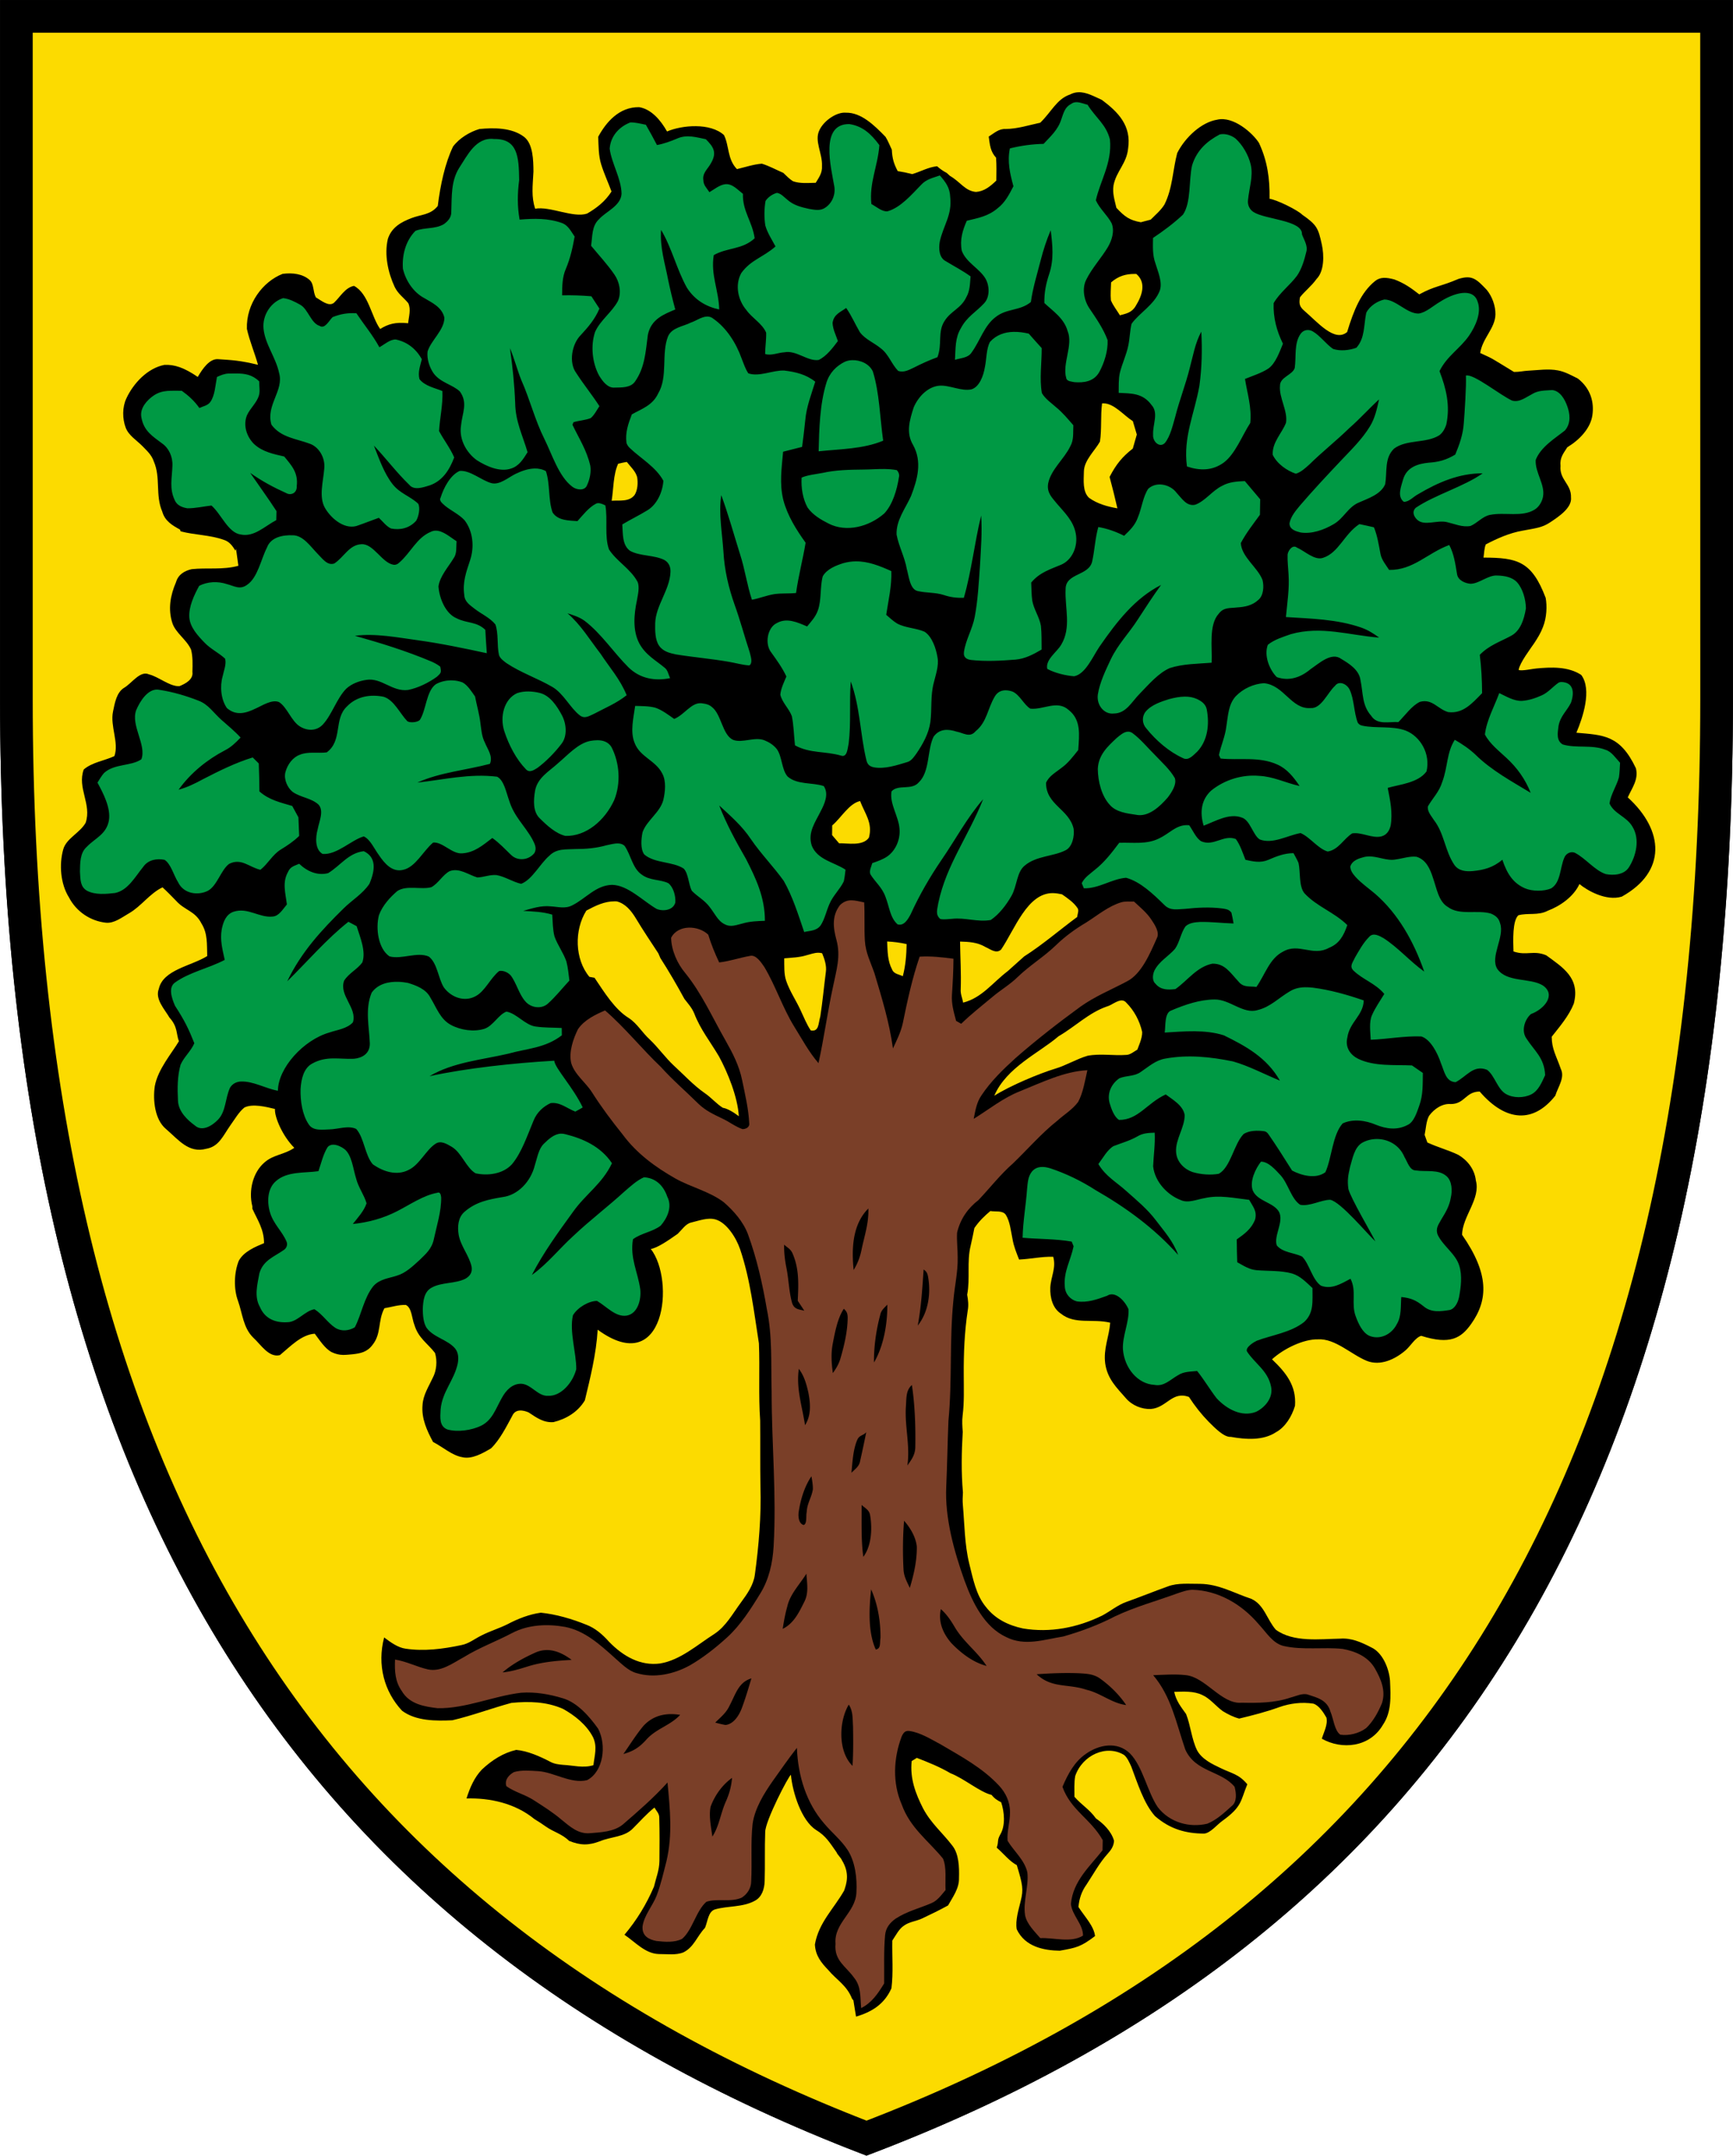 <?xml version="1.0" encoding="UTF-8"?>
<svg width="520" height="647" version="1.1" xmlns="http://www.w3.org/2000/svg">
 <g fill="none">
  <path d="M4.92 4.92v204.9c0 236.36 87.93 367.46 255.08 431.91 168.02-64.19 255.08-195.53 255.08-431.91l-.02-204.9H260z"/>
  <path d="M515.08 209.82c0 236.38-87.058 367.72-255.08 431.91C92.85 577.283 4.92 446.18 4.92 209.82V4.92h510.14z" stroke="#000" stroke-width="9.8"/>
  <path d="M515.08 209.82c0 236.38-87.058 367.72-255.08 431.91C92.85 577.283 4.92 446.18 4.92 209.82V4.92h510.14z" fill="#fcdb00" stroke="#000" stroke-width="9.8"/>
 </g>
 <path d="m323.49 27.69c-0.806 0.04-1.62 0.245-2.445 0.683-3.97 1.355-5.518 5.173-8.912 8.458-3.475 0.738-6.81 1.853-10.382 1.879-2.05-0.094-3.372 1.21-5.076 2.282 0.339 2.514 0.508 4.522 2.198 6.324 0.177 2.256 0.118 4.632 0.081 6.888-1.837 1.75-3.638 3.226-6.095 3.398-3.283-0.266-4.663-3.003-7.77-4.78-0.346-0.317-0.7-0.626-1.054-0.943-1.055-0.54-1.94-1.175-2.856-1.982-2.656 0.266-4.9 1.614-7.467 2.36-1.432-0.377-2.882-0.677-4.346-0.9-1.18-2.231-1.638-3.767-1.77-6.435-0.613-1.287-1.145-2.66-1.89-3.852-3.35-3.466-7.334-7.36-11.91-7.248-2.751-0.24-6.562 2.35-7.92 5.224-1.609 3.251 0.933 6.966 0.764 10.74 0.132 2.154-0.9 3.44-1.875 5.08-2.206 0.042-4.722 0.291-6.847-0.48-1.04-0.653-1.97-1.623-2.877-2.498-2.132-0.918-4.235-2.084-6.434-2.762-2.502 0.188-5.017 1.055-7.482 1.63-2.931-3.02-2.27-6.943-3.89-10.217-4.108-3.75-12.587-3-17.087-1.08-1.872-3.358-4.697-6.685-8.34-7.297-6.024-0.104-9.961 4.535-12.314 8.899 0.125 2.797 0.066 5.593 0.892 8.253 0.856 2.796 2.104 5.43 3.1 8.167-1.896 2.994-4.516 4.993-7.342 6.632-4.14 1.372-11.148-2.288-15.578-1.47-1.157-3.689-0.75-6.578-0.5-11.159-0.03-3.371-0.103-8.347-2.84-10.432-3.697-2.805-9.135-2.737-13.378-2.334-2.811 0.841-5.991 2.686-7.91 5.269-2.39 4.975-3.807 11.503-4.582 17.827-2.2 2.763-5.077 2.521-7.954 3.67-2.893 1.125-5.844 2.635-7.01 6.186-1.15 4.77 0.059 10.236 2.058 14.5 1.048 2.11 2.657 3.113 4.051 4.812 0.878 1.879 0.155 4.032-0.036 6.031-3.918-0.412-6.039 0.279-8.4 1.725-2.663-3.723-3.458-10.596-7.848-12.938-2.671 0.524-4.058 3.227-5.999 5.071-1.601 1.313-3.932-0.781-5.438-1.605-0.954-1.817-0.505-4.027-1.904-5.259-2.072-1.824-5.12-2.204-8.08-1.81-5.947 2.317-10.971 8.974-10.713 16.515 0.82 3.689 2.324 7.137 3.328 10.775-5.573-1.346-7.8-1.398-11.785-1.673-2.715-0.335-4.848 2.869-6.29 5.318-4.081-2.804-6.99-3.765-10.008-3.619-5.032 0.978-9.282 5.475-11.421 10.08-1.23 2.649-1.215 6.024-0.193 8.76 0.875 2.341 3.292 3.783 5.04 5.55 1.358 1.424 2.715 2.574 3.416 4.633 2.103 4.865 0.37 10.054 2.531 15.047 0.79 2.848 3.13 4.162 5.291 5.346 0.074 0.18 0.147 0.368 0.228 0.548 4.22 1.115 8.825 1.065 12.935 2.549 1.66 0.506 2.523 1.715 3.497 3.242l0.17-0.557c0.214 1.707 0.488 3.398 0.709 5.096-4.575 1.296-9.593 0.523-14.02 1.02-1.985 0.447-4.014 1.502-4.7 3.913-1.72 3.98-2.413 8.095-1.114 12.19 0.963 3.037 4.294 5.02 5.63 8.03 0.553 2.094 0.472 4.512 0.406 6.691 0.354 2.385-2.31 3.621-3.86 4.282-2.84 0.223-6.369-2.877-9.151-3.521-2.656-1.243-5.113 2.607-7.435 3.992-2.321 1.385-2.843 4.597-3.38 7.19-0.9 4.356 1.852 9.299 0.421 13.34-2.826 1.338-6.707 1.854-9.194 4.007-2.036 5.56 2.45 10.414 0.568 16-1.734 3.07-5.809 4.677-6.73 7.996-1.263 4.548-0.81 10.363 1.691 14.353 2.287 4.444 6.612 7.152 11.068 7.643 2.506 0.276 4.825-1.582 7.01-2.839 3.665-2.109 6.219-5.971 10.026-7.773 1.432 1.322 2.798 2.728 4.163 4.135 2.508 2.771 5.63 2.968 7.496 6.674 1.934 3.063 1.63 6.23 1.756 9.815-4.786 3-13.246 4.074-14.528 9.849-1.21 3.097 1.8 6.185 3.187 8.605 2.538 2.814 1.973 4.794 2.844 7.115-2.177 3.663-6.297 8.388-7.234 13.458-0.635 4.315 0.043 10.123 3.334 12.86 3.845 3.311 6.855 7.386 12.146 5.945 3.777-0.652 5.003-3.913 7.18-7.01 1.306-1.802 2.546-4.007 4.213-5.354 2.472-1.26 6.675-0.18 9.184 0.43-0.184 2.308 2.213 8.085 5.803 11.658-2.951 2.068-6.236 2-8.921 4.367-3.483 2.952-4.877 8.468-3.66 13.221v0.686c1.572 3.466 3.505 6.203 3.498 10.347-2.553 1.055-6.125 2.505-7.6 5.336-1.403 3.577-1.55 8.416-0.192 12.036 1.365 3.93 1.572 8.022 4.523 10.948 2.332 2.119 4.693 6.116 8.036 5.275 3.128-2.59 6.44-6.16 10.455-6.425 1.46 1.93 3.048 4.478 5.1 5.55 2.484 1.164 4.11 0.794 6.33 0.618 2.324-0.275 4.265-0.643 5.88-2.788 2.746-3.405 1.55-7.207 3.586-11.025 2.11-0.343 4.325-1.098 6.457-0.978 1.786 0.858 1.8 4.17 2.553 5.997 1.203 3.981 3.91 5.465 6.168 8.39 0.745 2.325 0.48 5.354-0.671 7.472-1.188 2.6-2.9 5.149-3.062 8.16-0.376 4.067 1.364 7.772 3.157 11.1 2.9 1.476 5.675 4.033 8.751 4.565 2.885 0.687 6.132-1.157 8.64-2.65 2.613-2.53 4.56-6.418 6.36-9.738 0.945-2.188 3.292-1.758 4.922-1.046 2.406 1.604 4.531 3.14 7.46 2.908 3.822-0.944 7.322-3.028 9.408-6.528 1.603-6.683 3.406-13.814 3.851-21.207 20.221 14.803 23.292-14.841 15.938-24.233 1.929-0.308 5-2.37 8.094-4.56 1.166-1.132 2.391-2.984 3.919-3.345 2.412-0.566 5.07-1.632 7.444-0.944 3.305 0.959 6.167 5.466 7.342 8.93 3.079 9.08 4.147 18.789 5.645 28.26 0.31 7.721-0.17 15.434 0.376 23.173 0.066 6.58-0.03 13.16 0.081 19.749 0.28 8.776-0.496 17.865-1.683 26.544-0.42 3.07-2.265 5.697-4.088 8.176-2.619 3.552-4.574 7.266-8.035 9.54-5.231 3.345-10.19 7.849-16.255 8.878-5.888 0.815-11.104-2.092-15.398-6.545-1.97-2.205-4.133-4.067-6.76-5.07-4.383-1.777-9.053-3.14-13.672-3.621-3.43 0.463-6.855 1.802-9.991 3.45-2.524 1.269-5.194 2.04-7.71 3.327-2.133 1.021-3.882 2.54-6.214 2.96-5.424 1.158-11.178 1.896-16.668 1.064-2.31-0.309-4.516-1.93-6.442-3.372-2.147 8.236 7e-3 16.25 5.372 21.989 4.176 3.149 10.278 3.088 15.103 2.865 5.948-1.39 11.785-3.603 17.695-5.208 5.261-0.514 10.506-0.411 15.51 1.794 3.379 1.879 7.046 4.701 9.002 8.51 1.343 2.866 0.457 5.396 0.118 8.39-3.122 0.961-5.991 0.044-9.135-0.102-1.313-0.111-2.597-0.266-3.808-0.918-3.165-1.647-6.744-3.243-10.22-3.57-3.843 0.884-7.26 3.038-10.292 5.886-2.28 2.376-3.586 5.405-4.626 8.691 6.958-0.206 14.579 1.424 20.356 6.168 1.174 0.704 2.317 1.476 3.454 2.265 2.31 1.638 4.87 2.204 6.974 4.298 3.46 1.381 5.77 1.407 9.267 0.103 3.335-1.407 7.423-1.184 9.969-3.937 2.11-2.094 4.065-4.35 6.375-6.168 0.546 0.995 1.483 1.81 1.438 3.053 0.126 4.307 0.096 8.648 0.052 12.955-0.037 2.83-1.004 5.053-1.638 7.738-2.31 5.388-5.232 10.132-8.855 14.43 3.313 2.265 6.265 5.68 10.316 5.79 2.376-0.025 5.128 0.422 7.393-0.513 3.202-1.622 4.007-4.788 6.457-7.353 0.834-1.965 0.937-4.916 3.025-5.542 3.8-1.09 8.316-0.584 11.91-2.574 2.058-1.047 2.906-3.457 2.965-5.937 0.155-4.873-0.03-9.763 0.162-14.644-0.059-3.305 7.145-17.153 7.717-17.217 0.502 5.336 3.167 13.734 7.527 16.522 3.003 1.853 4.043 3.706 6.182 6.734 0.155 0.583 1.41 1.759 1.58 2.334 2.526 4.084 1.315 7.217 0.7 9.11-3.083 5.457-7.643 9.592-8.794 16.206 0.177 3.398 1.933 5.492 3.991 7.645 2.568 3.054 5.586 4.598 7.165 8.656l0.399 0.464c0.243 1.63 0.538 3.26 0.797 4.89 4.478-1.339 8.403-3.535 10.617-8.502 0.59-4.667 0.162-9.61 0.258-14.328 1.04-1.527 2.03-3.551 3.513-4.486 1.623-1.184 3.726-1.313 5.527-2.188 2.59-1.227 5.164-2.48 7.688-3.86 1.387-2.489 3.372-5.106 3.283-8.22 0.096-3.2-6e-3 -7.275-2.02-9.763-2.945-3.87-6.406-6.666-8.781-11.196-2.229-4.384-3.955-8.938-3.394-14.163 0.516-0.317 1.026-0.635 1.542-0.952 3.438 1.338 6.854 2.693 10.093 4.607 4.035 1.54 8.932 5.741 12.33 6.494 0.856 1.09 1.726 1.647 2.885 2.222 0.974 2.883 1.343 7.052-0.288 9.703-1.04 1.913-0.343 1.811-1.044 3.913 2.209 1.936 3.803 4.065 6.025 5.257 1.778 5.892 2.048 7.276 1.165 10.768-0.605 2.556-1.66 5.817-1.188 8.476 2.502 5.293 8.205 6.366 12.913 6.434 5.04-0.9 6.313-1.156 10.585-4.399-0.364-3.011-2.93-5.59-4.978-8.718 0.222-2.496 0.95-4.697 2.396-6.704 2.08-3.149 3.928-6.594 6.407-9.322 0.966-1.081 1.778-2.213 1.874-3.843-0.804-2.926-3.324-5.27-5.42-6.702-1.94-2.737-4.29-4.022-6.466-6.51 0.022-2.05-0.133-4.221 0.236-6.237 2.184-6.34 9.414-9.515 14.638-6.331 0.997 0.78 1.617 2.29 2.177 3.483 1.874 4.925 3.734 11.05 7.114 14.867 4.5 3.938 9.31 5.259 14.763 5.259 1.845-0.129 3.875-2.677 5.41-3.775 6.045-4.35 5.437-5.936 7.538-11.019-2.602-3.117-4.609-3.197-7.958-4.836-2.472-1.175-5.733-2.675-7.158-5.446-1.594-3.286-1.896-7.353-3.247-10.792-1.52-2.137-2.966-3.879-3.578-6.667 2.767-0.069 5.822-0.317 8.427 0.944 2.435 1.115 4.007 3.303 6.168 4.856 1.543 0.943 3.202 1.775 4.906 2.222 4.029-0.97 8.073-2 11.999-3.424 3.328-1.175 6.796-1.586 10.249-1.063 1.653 0.498 3.032 2.608 3.932 4.195 0.465 2.145-0.781 4.324-1.38 6.331 5.97 3.38 14.352 2.643 18.321-4.152 2.656-3.946 2.332-8.519 2.14-13.255-0.31-3.886-2.338-8.484-5.6-9.986-3.032-1.57-5.984-2.9-9.378-2.634-6.014 0.095-13.983 1.193-19.28-2.677-2.65-2.985-3.483-7.541-7.393-9.283-5.32-1.767-9.703-4.427-15.385-4.495-3.1 0.034-6.633-0.36-9.6 0.764-4.124 1.475-8.197 3.14-12.322 4.607-2.723 0.926-4.907 2.831-7.445 4.17-7.497 3.663-15.665 5.207-23.744 3.851-4.191-0.892-8.272-2.746-11.164-6.52-2.93-3.561-3.808-8.408-4.96-12.989-1.386-5.705-1.393-11.676-1.903-17.536-0.118-1.261-0.058-2.522 0.023-3.783-0.539-6.022-0.414-12.14-0.06-18.17-0.117-1.639-0.25-3.252-0.036-4.89 0.516-4.092 0.34-8.09 0.34-12.2-0.045-6.452 0.22-12.937 1.187-19.294 0.31-1.647 0.126-3.166-0.162-4.787 0.945-4.95-0.148-9.884 1.047-14.713 0.377-1.768 0.797-3.518 1.115-5.294 1.41-2.05 2.98-3.595 4.803-5.113 1.365 0.283 3.69-0.258 4.62 1.132 1.269 1.948 1.541 4.977 2.028 7.302 0.37 2.187 1.181 4.126 1.97 6.134 3.41-0.155 6.84-0.944 10.242-0.832 0.922 3.406-0.686 5.867-0.878 9.212-0.118 3.089 0.716 6.22 3.15 7.834 4.192 3.397 9.585 1.45 14.824 2.737-0.347 4.375-2.088 7.763-1.497 12.267 0.671 4.633 3.467 7.266 6.182 10.372 1.89 2.23 4.833 3.364 7.49 3.261 4.818-0.377 6.382-5.49 11.458-3.612 1.8 2.763 3.675 5.147 5.91 7.446 1.635 1.6 4.544 4.728 6.686 4.538 4.309 0.772 9.637 1.193 13.547-1.424 2.73-1.493 4.715-4.675 5.674-7.918 0.443-5.994-2.661-9.901-6.899-13.938 3.55-3.26 9.526-6.103 13.79-5.991 5.188-0.326 10.022 4.615 14.751 6.494 3.948 1.502 8.235-0.403 11.444-3.131 1.572-1.304 2.9-3.819 4.767-4.428 8.747 2.78 11.979 0.667 14.958-3.498 5.225-7.305 5.424-15.166-2.673-26.811 0.036-5.465 5.644-10.836 4.124-16.318-0.376-3.492-2.693-6.193-5.283-7.695-3.018-1.441-6.227-2.282-9.26-3.697-0.273-0.755-0.553-1.511-0.826-2.275 0.39-1.844 0.443-4.126 1.336-5.74 1.571-2.135 4.036-3.747 6.508-3.524 4.227-0.017 4.442-3.736 8.677-3.753 7.965 9.247 16.229 9.456 22.689 1.238 0.826-2.668 2.934-5.418 1.652-8.038-1.417-4.079-2.704-5.913-2.73-9.651 2.368-3.02 5.15-6.211 6.634-9.952 1.96-7.68-3.253-10.803-8.266-14.484-3.867-1.613-5.884 0.197-9.839-1.159-0.11-3.386-0.32-9.187 1.459-10.858 2.855-0.798 5.953 0.172 8.868-1.381 3.608-1.356 7.691-4.144 9.467-7.989 2.273 1.873 7.931 5.209 12.706 3.776 13.49-7.495 12.718-19.842 1.795-29.791 1.292-2.858 3.289-5.383 2.44-8.737-4.745-10.07-9.848-9.952-17.859-10.67 1.941-4.559 4.733-12.931 1.464-17.336-3.959-2.612-9.11-2.35-13.407-1.953-0.84 0.026-4.673 0.884-5.39 0.43 0.348-2.145 3.495-6.255 4.69-8.03 1.003-1.528 1.94-3.029 2.604-4.796 1.156-2.883 1.27-6.324 0.827-8.777-4.165-11.007-8.476-12.076-18.654-12.097 0.2-1.287 0.192-2.78 0.686-3.955 3.49-1.836 7.18-3.45 10.98-4.118 4.183-0.79 5.906-0.908 8.323-2.505 2.719-1.796 6.603-4.418 6.264-7.506 0.118-4.007-3.52-5.268-3.143-9.42-0.266-2.532 0.87-3.758 2.036-5.62 3.527-2.119 6.934-5.565 7.52-9.583 0.57-3.909-0.488-7.996-4.346-11.024-1.94-0.97-3.842-2.04-5.947-2.446-2.941-0.568-5.995-0.068-8.987 0.078-1.421 0.069-2.628 0.403-4.25 0.377-6.784-4.117-5.956-3.801-10.13-5.679 0.663-4.453 4.495-7.426 4.573-11.573 0.049-2.604-1.01-5.422-2.597-7.37-3.205-3.416-4.484-4.487-8.455-3.312-5.51 2.365-7.245 2.135-11.806 4.659-2.524-1.973-4.495-3.354-7.475-4.487-2.384-0.629-4.207-0.798-5.784 0.479-4.27 3.456-6.421 8.842-8.383 15.306-3.783 3.225-8.95-3.072-12.934-6.452-1.336-1.175-1.557-2.041-1.218-3.98 1.55-1.956 3.49-3.398 4.958-5.474 2.34-2.342 2.31-7.122 1.594-10.382-1.07-4.872-1.436-5.833-5.873-8.929-1.31-1.355-7.511-4.428-9.807-4.786 0.1-6.121-0.657-11.349-3.171-16.757-1.873-2.96-7.701-8.132-12.551-6.973-4.657 0.747-9.563 5.214-11.983 10.01-1.373 5.173-1.343 10.442-3.815 15.426-1.077 1.768-2.745 3.14-4.14 4.556-0.98 0.257-1.97 0.514-2.951 0.789-3.431-0.6-4.855-1.674-7.349-4.333-0.523-2.282-1.225-4.307-0.863-6.726 0.811-4.22 3.925-6.546 4.375-11.024 1.056-6.91-2.997-11.009-7.88-14.644-2.351-1.05-4.7-2.411-7.117-2.289zm16.95 54.525c0.177 0 0.355 3e-3 0.535 9e-3 3.1 2.668 1.675 6.58-0.17 9.557-1.165 2.06-2.862 2.333-4.766 2.857-0.893-1.485-2.029-2.866-2.707-4.504-0.17-1.768-1e-3 -3.603 0.058-5.38 2.179-1.897 4.404-2.543 7.05-2.539zm-9.441 38.844c3.256-0.07 6.134 3.578 8.921 5.348 0.384 1.347 0.782 2.684 1.188 4.014-0.404 1.403-0.805 2.807-1.203 4.212-3.143 2.437-5.024 4.744-6.965 8.51 0.843 3.128 1.625 6.272 2.346 9.43-2.921-0.515-5.969-1.321-8.515-3.157-1.977-1.853-1.594-5.26-1.542-7.885 0.044-3.406 3.35-6.305 4.818-8.99 0.576-3.732 0.14-7.68 0.635-11.463 0.106-0.01 0.212-0.016 0.317-0.018zm-142.92 17.581c1.047 1.364 2.648 2.789 3.106 4.573 0.273 1.7 0.162 3.87-0.746 5.311-1.616 2.205-4.662 1.587-6.906 1.767 0.576-3.594 0.457-7.841 1.94-11.102 0.86-0.221 1.729-0.405 2.605-0.549zm69.998 101.78c1.425 3.775 3.86 6.546 2.65 10.98-1.852 2.635-6.353 1.64-8.958 1.7-0.693-0.824-1.394-1.64-2.095-2.455 7e-3 -0.969 0.021-1.93 0.029-2.899 2.715-2.29 5.017-6.571 8.374-7.327zm57.83 27.635c0.957 0.017 1.908 0.168 2.749 0.358 1.675 1.167 3.536 2.424 4.685 4.16 0.484 0.731-0.065 1.751-0.102 2.626-5.306 3.92-10.42 8.349-15.939 11.866-1.63 1.484-3.283 2.925-4.913 4.4-4.62 3.51-7.711 7.987-13.386 9.462-0.25-1.424-0.848-2.581-0.73-4.074 0.162-4.779-0.133-9.497-0.2-14.258 2.642 0.077 5.173 0.188 7.578 1.612 1.469 0.626 3.232 2.17 4.73 0.798 4.076-5.981 7.854-17.014 15.528-16.951zm-131.46 2.465c0.206 1e-3 0.415 8e-3 0.627 0.02 2.597 0.67 4.316 2.754 5.792 5.2 2.125 3.551 4.42 6.94 6.67 10.381 0.2 0.472 0.399 0.935 0.605 1.406 2.524 3.921 4.966 8.133 7.224 12.277 1.114 1.45 2.235 2.643 2.958 4.385 1.793 4.718 4.848 8.518 7.423 12.894 2.612 4.821 5.594 12.122 5.948 17.93-1.747-1.32-3.476-2.308-4.812-2.531-1.94-1.218-3.504-3.106-5.422-4.401-3.372-2.35-6.14-5.388-9.216-8.21-2.583-2.394-4.663-5.38-7.216-7.815-2.302-2.077-3.77-4.787-6.309-6.477-4.265-2.608-7.4-7.783-10.33-12.115l-1.542-0.283c-4.398-5.276-4.597-14.017-0.908-19.885 2.802-1.488 5.41-2.788 8.509-2.775zm81.742 12.049c1.977 0.103 3.903 0.334 5.851 0.789-0.059 3.311-0.31 6.452-1.143 9.635-1.055-0.54-2.701-0.652-3.21-2-1.41-2.676-1.336-5.396-1.498-8.424zm-20.675 3.379c0.396-5e-3 0.792 0.048 1.173 0.156 0.686 1.638 1.395 3.723 1.122 5.576-0.575 4.47-0.982 8.974-1.675 13.409-0.627 2.033-0.31 4.65-2.856 4.178-1.232-1.793-2.095-4.04-3.054-6.048-1.329-2.917-3.27-5.73-4.31-8.802-0.73-2.06-0.56-4.573-0.604-6.787 2.317-0.223 4.493-0.24 6.75-0.943 1.152-0.296 2.29-0.732 3.454-0.74zm91.15 14.316c0.482 0.023 0.931 0.225 1.324 0.708 2.265 2.265 3.985 5.396 4.73 8.759 0.077 1.998-1.337 4.814-1.439 5.285-1.018 0.6-2.146 1.57-3.305 1.595-3.83 0.292-7.88-0.48-11.658 0.266-3.357 0.986-6.434 2.916-9.806 3.903-4.472 1.355-13.314 5.002-18.178 8.097 3.678-8.554 13.43-12.817 19.291-17.86 5.026-2.916 9.069-7.052 14.492-8.931 1.367-0.354 3.104-1.89 4.55-1.822z"/>
 <path d="m323.14 30.672c-0.639-0.022-1.26 0.12-1.836 0.583-1.815 0.961-2.176 2.65-2.877 4.632-1.004 3.132-3.247 5.08-5.291 7.293-3.413 0.073-6.806 0.531-10.116 1.365-0.819 4.023 0.037 7.54 1.063 11.358-1.291 2.522-2.539 4.906-4.693 6.562-2.834 2.454-5.94 2.978-9.298 3.793-1.269 2.882-2.132 5.713-1.504 8.99 1.24 3.458 5.216 5.276 7.045 8.253 1.329 2.188 1.446 5.714-0.39 7.575-2.421 2.608-5.151 4.016-6.937 7.456-1.77 2.943-1.541 6.04-1.762 9.463 1.652-0.557 3.976-0.507 5.039-2.266 2.516-3.483 3.756-8.012 7.164-10.569 3.35-2.668 7.275-1.784 10.573-4.512 0.59-4.264 1.867-8.313 2.952-12.551 0.79-3.089 1.764-6.1 3.003-8.983 0.554 4.495 1.003 8.725-0.443 13.083-0.974 2.934-1.52 5.56-1.468 8.742 2.583 2.445 5.932 4.59 6.995 8.459 1.712 4.186-1.704 9.772-0.413 14.13 0.221 0.995 1.741 0.995 2.457 1.175 2.76 0.215 5.844-0.13 7.475-3.089 1.468-2.745 2.612-6.27 2.464-9.53-1.247-3.415-3.475-6.598-5.423-9.489-1.616-2.367-2.368-5.98-0.96-8.7 1.735-3.482 4.508-6.459 6.442-9.685 1.195-2.033 2.11-4.805 1.159-7.19-1.247-2.419-3.572-4.306-4.738-6.905 1.299-5.877 4.893-11.179 4.228-18.222-1.114-4.556-4.308-6.564-6.714-10.458-1.02-0.23-2.131-0.726-3.196-0.763zm-134 6.074c-3.106 1.175-5.917 3.886-6.205 7.875 0.546 4.333 3.505 9.008 3.564 13.546-0.207 3.638-4.738 5.337-6.752 7.619-2.207 2.042-1.956 5.027-2.384 7.978 2.347 2.857 4.885 5.56 7.003 8.647 1.513 2.18 2.184 5.397 1.033 7.97-1.815 3.372-5.261 5.706-6.84 9.233-1.402 4.16-0.841 9.342 1.203 13.108 1.07 1.776 2.612 3.784 4.656 3.612 1.992-0.06 4.854 0.146 6.183-1.904 2.892-4.152 3.136-8.897 3.792-13.915 0.945-4.719 4.752-6.169 8.228-7.628-0.792-2.91-1.498-5.843-2.118-8.794-0.974-5.148-2.516-9.703-2.14-15.09 3.195 5.31 4.692 11.873 7.733 17.32 2.353 3.741 5.844 5.74 9.71 6.556-0.14-5.748-2.611-10.372-1.637-16.309 4.161-2.35 8.493-1.58 12.27-5.045-0.663-4.95-3.697-8.167-3.512-13.349-1.63-1.244-3.21-3.131-5.32-2.883-1.66 0.18-3.277 1.519-4.745 2.385-0.716-1.123-1.822-2.11-1.815-3.611-0.347-2.145 1.373-3.397 2.258-5.045 1.965-3.322 0.692-5.021-1.512-7.24-2.885-0.584-5.645-1.468-8.522-0.24-2.022 0.857-4.007 1.595-6.14 1.99-1.067-2.05-2.177-4.079-3.328-6.083-1.705-0.354-3.127-0.73-4.662-0.703zm65.688 0.496c-8.866-0.094-5.487 12.884-4.521 18.54 0.531 2.617-0.716 5.285-2.693 6.546-1.484 1.055-3.277 0.627-4.9 0.36-2.31-0.514-4.612-1.063-6.515-2.788-1.011-0.789-1.822-1.818-3.076-2.015-1.284 0.36-2.598 1.192-3.417 2.419-0.42 2.265-0.436 5.122-0.067 7.395 0.642 2.248 2 4.264 3.056 6.271-3.712 3.277-7.409 4.015-10.257 7.97-2.015 3.604-0.974 8.203 1.513 11.111 1.72 2.437 4.736 3.997 5.939 6.794 0.059 2.128-0.294 4.256-0.31 6.392 1.735 0.618 3.948-0.412 5.763-0.498 3.63-0.712 6.943 2.78 10.3 2.3 2.31-1.098 4.177-3.544 5.77-5.68-0.575-1.716-1.527-3.56-1.593-5.43 0.346-2.617 2.405-3.252 4.08-4.496 1.6 2.274 2.708 4.9 4.132 7.302 1.579 2.119 4.265 3.157 6.22 4.787 2.405 1.793 3.225 4.726 5.246 6.802 1.668 0.566 3.121-0.24 4.634-0.951 2.346-1.201 4.715-2.274 7.158-3.166 1.512-3.963-0.037-7.627 2.161-10.913 1.845-2.96 4.9-3.706 6.487-7.078 1.121-1.956 1.1-4.023 1.284-6.27-2.406-1.734-4.974-3.055-7.468-4.574-1.955-1.02-2.161-3.732-1.763-5.885 1.063-4.83 3.74-7.961 3.128-13.306-0.096-2.934-1.438-4.581-3.106-6.529-2.059 0.747-3.985 1.056-5.623 2.823-2.914 2.994-6.175 6.837-10.086 7.944-1.63 0.18-3.402-1.415-4.848-2.196-0.664-6.425 1.918-11.24 2.413-17.656-2.608-3.556-5.208-5.77-9.04-6.324zm112.35 3.001c-0.407-0.02-0.815 0.018-1.211 0.114-3.682 1.965-6.848 4.642-8.265 9.249-1.033 4.34-0.235 11.162-2.751 14.825-2.782 2.608-5.881 4.916-8.98 6.984-0.037 2.65-0.185 5.122 0.723 7.627 0.708 2.41 2.198 5.687 1.298 8.201-1.653 4.281-6.235 6.743-8.463 9.952-0.51 2.136-0.524 4.418-0.99 6.58-0.567 2.746-1.851 5.405-2.515 8.099-0.436 1.913-0.325 4.057-0.361 6.03 3.792 0.207 7.186 2e-3 9.864 3.656 2.192 2.394 0.318 5.842 0.465 8.88-0.184 2.118 2 4.135 3.564 2.487 1.623-2.024 2.324-5.225 3.07-7.799 1.254-4.958 3.113-9.65 4.353-14.618 1.026-3.8 1.623-7.533 3.475-10.965 0.302 5.371 0.17 10.93-0.568 16.25-1.483 8.398-4.922 15.34-3.734 24.21 3.83 1.287 7.594 1.347 11.061-1.184 3.46-2.608 5.475-8.073 7.94-11.882 0.472-4.676-0.872-8.716-1.587-13.203 2.331-0.961 4.847-1.716 7.017-3.123 2.154-1.527 3.32-4.908 4.376-7.456-1.852-3.732-2.967-7.833-2.797-12.174 1.808-3.131 4.9-5.38 7.01-8.218 1.402-2.034 2.199-4.685 2.789-7.172 0.539-1.802-0.715-3.663-1.298-5.267 0.244-4.25-11.018-4.428-14.514-6.674-1.201-0.759-1.856-2.143-1.682-3.553 0.324-3.569 1.623-7.17 0.834-10.638-0.672-2.956-2.501-6.022-4.56-7.867-0.969-0.772-2.307-1.298-3.563-1.35zm-218.92 1.48c-5.46-0.67-8.059 5.013-10.506 8.707-2.457 3.963-2.169 8.475-2.339 13.091 0.074 1.759-1.099 2.96-2.287 3.793-2.663 1.51-5.777 0.894-8.464 1.973-3.072 3.09-4.058 7.523-3.762 11.392 0.885 3.766 3.313 7.146 6.382 8.777 2.287 1.372 5.32 2.685 6.057 5.894 0 3.723-4.05 6.812-5.047 10.167-0.265 2.265 0.605 4.795 1.823 6.545 2.095 2.83 5.66 3.338 7.873 5.44 2.494 3.483 0.687 6.46 0.325 10.337-0.612 4.23 1.815 8.184 4.788 10.303 2.908 1.853 6.974 3.638 10.272 2.48 2.346-0.755 3.578-2.72 4.929-4.9-1.52-5.13-3.638-9.238-3.72-14.772-0.221-5.576-0.782-10.964-1.571-16.464 1.313 3.123 2.155 6.46 3.416 9.61 2.576 5.773 4.089 12.01 6.922 17.656 2.354 4.744 4.316 11.263 8.36 14.317 1.18 0.961 3.777 1.407 4.463-0.489 0.775-1.69 1.255-3.843 0.96-5.748-1.062-4.735-3.438-8.278-5.364-12.362l0.324-0.755c1.682-0.506 3.497-0.575 5.143-1.218 1.077-0.884 1.816-2.394 2.627-3.587-2.199-3.414-4.73-6.502-6.929-9.916-2.383-3.183-1.313-8.795 1.321-11.41 2.228-2.42 4.25-4.728 5.609-7.962-0.805-1.235-1.61-2.462-2.414-3.697-2.922-0.253-5.855-0.347-8.787-0.283 0.051-2.797 7e-3 -5.431 1.143-7.988 1.306-3.088 2.021-6.297 2.62-9.651-1.152-1.639-1.889-3.304-3.711-4.033-4.273-1.536-8.405-1.406-12.803-1.054-0.716-4.041-0.657-7.79-0.133-11.848-0.081-7.135-0.487-12.452-7.52-12.346zm283.8 48.874c-2.007 1.158-4.132 3.191-6.375 3.509-3.527 0.077-6.78-4.196-10.3-4.213-1.993 0.438-4.427 1.905-5.438 4.015-0.775 3.732-0.347 7.533-2.945 10.459-2.11 0.78-4.87 1.072-7.009 0.351-2.103-1.44-3.88-3.98-6.087-5.259-1.262-0.73-2.841-0.515-3.72 0.84-1.925 2.823-1.21 6.804-1.689 10.132-0.656 2.136-4.471 2.729-4.427 5.354-0.332 3.577 2.412 7.583 1.8 11.127-1.27 3.2-4.132 5.782-3.992 9.566 1.328 2.788 4.376 4.838 6.951 5.696 1.483-0.412 2.856-1.69 4.044-2.753 3.88-3.818 8.094-7.13 11.99-10.93 3.106-2.712 5.887-5.833 8.928-8.613-0.628 2.874-1.225 5.62-2.715 8.064-2.354 3.904-5.785 7.19-8.803 10.398-4.117 4.358-8.213 8.74-12.153 13.322-1.247 1.527-2.767 3.226-3.187 5.345-0.096 1.964 2.073 2.497 3.335 2.806 3.313 0.515 6.929-0.746 9.88-2.48 3.077-1.758 4.332-5.172 7.63-6.528 2.546-1.14 6.589-2.402 7.866-5.499 0.627-3.835-0.288-7.8 2.649-10.656 3.77-2.84 9.584-1.518 13.561-3.997 1.011-0.721 1.742-2 2.133-3.287 1.195-5.696-0.052-10.801-2.052-15.983 2.258-4.555 6.08-6.665 8.855-10.62 1.97-2.883 3.824-6.943 2.583-10.236-1.365-4.364-7.243-2.567-11.313 0.07zm-347.1-1.115c-3.424 1.03-6.294 4.89-5.888 9.154 0.45 4.65 3.696 8.639 4.67 13.288 1.528 5.32-4.065 9.678-2.287 15.555 2.841 3.852 7.503 4.195 11.37 5.654 2.796 0.892 4.841 4.194 4.465 7.557-0.273 3.707-1.712 8.485 0.25 11.813 2.052 3.492 6.301 6.718 10.027 5.156 2.052-0.703 4.067-1.535 6.11-2.247 1.144 1.064 2.273 2.582 3.653 3.209 2.722 0.54 5.482-0.044 7.533-2.309 0.753-1.218 1.298-3.843 0.627-5.13-2.472-2.308-5.49-3.046-7.718-5.902-2.509-3.218-4.044-7.626-5.578-11.547 3.57 3.775 6.862 8.167 10.61 11.77 1.476 1.836 4.376 0.696 6.199 0.155 3.674-1.321 5.784-4.392 7.29-8.365-1.248-2.874-3.107-5.216-4.546-7.918 0.229-4.033 1.189-7.902 1.004-12.012-2.169-0.9-5.328-1.5-6.892-3.594-0.517-2.128 0.23-3.938 0.716-5.954-1.822-3.278-4.515-5.216-7.791-5.92-1.683-0.102-3.454 1.502-4.944 2.326-2.015-3.68-4.605-6.77-6.9-10.201-2.626-0.146-4.648 0.18-7.128 1.15-1.062 1.003-2.331 3.697-3.91 2.634-2.583-0.79-3.43-4.942-5.726-6.289-1.608-0.91-3.41-1.853-5.217-2.033zm127.07 5.524c-1.595 0.107-3.257 1.332-4.778 1.828-2.192 1.14-5.645 1.441-6.803 4.127-2.081 5.173 0.044 12.13-2.966 17.14-1.66 3.586-4.93 4.59-7.896 6.272-1.062 2.771-2.036 5.465-1.6 8.588 0.206 0.601 0.567 1.137 1.047 1.553 3.136 3.02 7.814 5.653 10.02 9.797-0.25 3.492-1.978 7.096-4.686 8.778-2.5 1.552-5.127 2.795-7.643 4.314 0.207 2.865-0.067 6.238 2.376 7.953 3.12 1.639 7.001 1.149 10.197 2.685 1.261 0.686 1.948 1.947 1.889 3.577-0.192 5.422-4.42 10.064-4.59 15.409-0.044 2.144-0.06 5.095 1.203 6.811 1.195 1.742 3.283 2.205 5.069 2.583 5.29 0.858 10.633 1.295 15.909 2.221 2.021 0.352 4.05 0.952 6.087 1.072 1.114-0.815 0.346-2.787 0.095-3.946-1.579-4.761-2.854-9.634-4.559-14.344-1.793-5.078-3.025-10.346-3.328-15.845-0.361-5.517-1.49-11.496-0.65-16.96 2.14 5.807 3.793 11.873 5.66 17.81 1.446 4.444 2.06 9.171 3.542 13.58 2.317-0.428 4.45-1.347 6.767-1.699 2.161-0.308 4.316-0.094 6.47-0.334 0.716-5.113 2.029-10.02 2.87-15.09-2.73-3.8-5.46-8.09-6.707-12.895-1.187-4.95-0.472-9.438-0.051-14.413 1.903-0.48 3.807-0.952 5.703-1.45 0.347-2.676 0.687-5.344 0.953-8.03 0.324-3.894 1.844-7.84 2.995-11.53-2.782-2.239-5.969-2.942-9.281-3.354-3.372-0.18-7.483 1.982-10.796 0.841-0.885-1.287-1.424-2.968-2.015-4.452-1.66-4.71-4.611-9.224-8.39-11.875-0.677-0.587-1.387-0.769-2.112-0.72zm92.057 4.598c-2.58 0.066-5.096 0.862-7.037 3.012-1.13 2.093-1.011 5.233-1.535 7.618-0.413 2.53-1.66 5.946-4.043 6.624-3.077 0.652-6.568-1.356-9.667-1.098-3.305 0.309-6.183 3.148-7.637 6.486-1.217 3.809-2.383 7.617-0.199 11.298 2.804 5.044 1.32 10.338-0.613 15.348-1.608 3.612-4.508 7.216-4.33 11.557 0.67 3.569 2.427 6.69 3.061 10.31 0.62 2.146 0.923 6.102 3.247 6.625 2.62 0.618 5.29 0.368 7.902 1.209 2.022 0.686 3.874 0.893 5.977 0.824 2.325-8.081 3.195-16.541 5.187-24.682 0.34 4.993-0.081 10.14-0.354 15.134-0.362 5.087-0.627 10.31-1.572 15.295-0.678 3.62-2.707 6.864-3.224 10.467-0.258 1.75 0.901 2.299 2.155 2.453 4.405 0.48 8.898 0.233 13.311-0.11 2.848-0.25 5.328-1.553 7.836-3.029-0.037-2.36 0.037-4.77-0.214-7.112-0.442-2.642-2.147-4.934-2.605-7.601-0.228-1.768-0.243-3.603-0.31-5.388 2.568-3.08 5.69-3.955 9.017-5.371 3.246-1.407 5.091-5.43 4.353-9.343-0.708-3.852-3.424-6.33-5.674-8.99-1.461-1.828-3.069-3.226-2.612-6.031 0.82-4.187 4.804-7.336 6.612-11.102 1.158-2.008 0.826-4.075 0.951-6.374-1.66-1.922-3.269-3.853-5.195-5.423-1.416-1.27-3.246-2.487-4.25-4.237-0.767-4.307-0.022-9.094-0.051-13.495-1.299-1.441-2.598-2.875-3.882-4.342-1.485-0.35-3.057-0.573-4.605-0.533zm-48.385 8.493c-0.804 0.027-1.571 0.19-2.23 0.49-2.509 1.236-4.649 3.364-5.542 6.435-1.933 6.323-2.14 13.769-2.287 20.426 6.36-0.686 13.311-0.644 19.361-3.183-0.952-6.649-1.106-14.447-3.098-20.778-1.063-2.323-3.794-3.469-6.205-3.39zm-184.67 3.994c-0.81-7e-3 -1.64 0.017-2.491 0.022-1.225 0.051-2.317 0.507-3.439 1.03-0.472 2.368-0.598 5.567-1.985 7.48-0.716 1.09-2.236 1.313-3.284 1.836-1.52-2.153-3.268-3.723-5.297-5.181-3.047 0.077-5.733-0.42-8.478 1.475-1.867 1.278-4.214 3.75-3.63 6.546 0.73 4.127 3.453 5.689 6.206 7.782 2.021 1.381 3.246 4.024 3.098 6.743-0.118 3.68-0.959 6.81 0.687 10.251 0.664 1.673 2.346 2.222 3.785 2.48 2.413 0.026 4.847-0.558 7.252-0.832 2.981 2.642 5.018 8.218 8.81 8.707 3.985 0.824 7.188-2.512 10.634-4.323l0.066-2.703c-2.539-3.912-5.27-7.644-7.889-11.479 3.424 2.437 7.07 4.392 10.818 6.074 1.416 0.806 3.261-0.033 3.15-2.092 0.487-4.075-1.585-6.238-3.762-8.898-3.07-0.703-6.457-1.363-8.98-3.68-2.155-2.067-3.469-5.533-2.207-8.665 0.96-2.153 2.965-3.76 3.609-6.005 0.386-1.344 0.036-2.797 0.073-4.195-2.08-2.04-4.319-2.352-6.746-2.373zm394.73 4.98c-2.184 0.18-4.155 0.018-6.118 1.253-1.91 0.979-3.726 2.505-5.917 1.913-3.521-1.588-11.622-8.181-13.872-7.517 0.164 2.997-0.391 11.293-0.634 14.278-0.229 3.449-1.292 6.365-2.553 9.428-2.671 1.621-5.003 2.256-8.006 2.445-3.04 0.3-6.537 1.235-7.651 5.018-0.583 2.162-1.875 5.087 0.214 6.726 1.6 0.034 2.841-1.522 4.28-2.285 6.071-3.604 12.41-6.311 19.382-6.268-5.541 3.946-14.416 6.485-20.091 10.346-1.254 1.244-0.467 2.692 0.375 3.518 2.159 2.118 5.977 0.042 9.039 0.789 2.324 0.557 4.611 1.587 7.017 1.15 2.059-0.875 3.681-2.935 5.895-3.338 4.405-0.884 9.549 0.781 13.363-1.579 1.294-0.8 2.209-2.324 2.501-3.817 0.722-3.699-2.42-7.274-2.184-11.092 1.512-3.912 5.822-6.495 8.766-8.837 1.99-2.316 1.399-5.242 0.774-7.086-0.792-2.336-2.256-4.807-4.581-5.045zm-305.36 23.542c-1.956 0.042-3.961 0.768-5.681 1.604-2.185 1.064-4.716 3.363-7.158 2.814-3.047-0.772-6.434-3.955-9.63-3.689-2.73 1.176-4.802 4.984-5.74 8.056-0.575 0.97 0.804 1.862 1.35 2.403 1.867 1.527 4.199 2.547 5.866 4.357 2.546 3.337 2.99 8.031 1.602 12.123-1.121 3.39-2.243 6.46-1.712 10.209 0.096 2.179 1.734 3.105 3.099 4.212 2 1.57 4.597 2.668 6.25 4.71 0.98 2.763 0.435 6.263 1.07 9.154 0.317 1.09 1.475 1.853 2.257 2.462 4.346 2.9 9.334 4.557 13.799 7.165 3.372 2.007 5.283 6.245 8.175 8.492 1.52 1.193 2.863 0.173 4.346-0.47 3.335-1.777 6.692-3.133 9.74-5.56-1.978-4.848-5.04-8.202-7.828-12.44-3.27-4.23-5.94-8.735-9.917-12.14 1.815 0.6 3.527 1.09 5.15 2.274 4.973 3.792 8.758 9.592 13.104 13.907 3.527 3.492 8.073 4.186 12.522 3.285-0.45-0.995-0.716-2.437-1.558-3.071-2.781-2.342-5.806-3.86-7.71-7.421-1.999-3.87-1.579-8.647-0.686-12.842 0.28-1.69 0.878-3.982 0.192-5.586-2.089-3.904-6.28-6.142-8.567-9.711-1.417-3.92-0.332-9.051-1.092-13.23-0.833-0.377-2.059-0.995-2.907-0.455-2.088 1.107-3.836 3.354-5.467 5.182-2.42-0.189-5.844-0.086-7.468-2.608-1.35-3.818-0.693-8.561-2.007-12.396-1.065-0.592-2.22-0.814-3.394-0.79zm104.92 0.151c-2.123-0.023-4.274 0.155-6.358 0.166-4.08 0.043-8.117 0.112-12.138 1.004-2.066 0.403-4.31 0.584-6.287 1.399-0.207 3.045 0.347 6.408 1.779 8.999 1.55 2.213 4.036 3.663 6.25 4.778 5.378 2.788 12.188 1.004 16.763-3.002 2.509-2.651 3.815-7.07 4.398-10.853 0.192-0.746-0.015-1.466-0.634-2.153-1.234-0.238-2.499-0.324-3.773-0.338zm108.2 3.623c-2.369 0.112-4.642 0.223-6.826 1.433-2.922 1.416-5.143 4.65-8.094 5.671-2.56 0.515-3.881-1.792-5.527-3.551-1.97-2.65-6.146-3.492-8.544-1.235-1.564 2.333-1.948 5.798-3.055 8.475-0.856 2.48-2.465 3.973-4.17 5.629-2.545-1.279-4.994-2.154-7.747-2.634-0.944 3.32-1.084 6.802-1.807 10.165-0.856 4.607-8.05 3.518-8.006 8.52-0.265 5.636 1.793 11.461-1.328 16.643-1.203 2.136-4.797 4.445-4.184 7.25 2.346 1.261 5.468 2.007 8.058 2.213 3.438-0.618 5.645-6.005 7.637-8.914 5.224-7.55 10.67-14.534 18.454-18.488-2.443 3.354-4.693 6.855-6.973 10.355-2.686 4.195-5.91 7.37-8.131 12.003-1.535 3.294-3.284 6.845-3.874 10.56-0.406 3.303 2.029 6.014 4.833 5.662 3.696-0.034 5.283-3.466 7.806-6.005 2.686-2.754 5.572-6.16 8.966-7.635 4.007-1.304 8.419-1.261 12.55-1.605 0.237-4.504-0.951-11.358 2.155-14.73 1.505-1.981 3.38-1.587 5.438-1.853 2.339-0.146 4.597-0.55 6.478-2.316 1.484-1.279 1.69-3.999 1.203-5.912-1.424-3.792-6.242-6.82-6.522-11.084 1.608-3.063 3.755-5.765 5.74-8.502 0.022-1.553 0.051-3.097 0.081-4.65-1.524-1.832-3.061-3.654-4.61-5.465zm34.376 12.911c-4.597 3.012-6.176 8.615-10.935 10.133-2.524 0.858-5.498-2.093-7.807-3.08-1.21-0.978-2.59 0.72-2.804 2.058-0.08 2 0.192 4.05 0.288 6.049 0.288 4.22-0.398 8.485-0.79 12.74 7.55 0.481 15.215 0.626 22.52 3.131 1.963 0.678 3.741 1.776 5.46 3.037-8.95-0.694-17.383-3.611-26.518-1.029-2.295 0.824-4.9 1.58-6.885 3.184-1.232 3.217 0.502 7.565 2.701 9.71 3.675 1.278 7.127 0.129 10.16-2.428 2.53-1.698 6.25-5.223 9.187-3.027 2.207 1.321 5.356 3.226 5.755 6.383 0.826 4.032 0.435 7.523 3.195 10.654 1.844 2.909 5.467 1.708 8.168 1.914 2.014-2.007 3.985-4.89 6.449-6.075 3.756-1.038 5.298 2.154 8.515 3.072 4.398 0.549 7.142-2.583 10.16-5.688-0.022-3.87-0.222-7.67-0.694-11.495 2.76-2.865 6.059-3.904 9.32-5.672 2.856-1.467 3.977-4.95 4.523-8.279-0.037-2.66-0.93-5.879-2.627-7.788-1.419-1.596-3.793-2.008-5.925-2.068-2.804-0.214-5.453 2.488-8.116 2.471-1.49-0.129-3.764-0.97-4.014-2.977-0.51-3.063-0.893-5.945-2.324-8.656-6.619 2.453-10.78 7.584-18.041 7.48-0.922-1.44-2.266-3.019-2.59-4.803-0.525-2.737-0.923-5.431-1.964-7.988-1.453-0.326-2.906-0.678-4.367-0.961zm-277.16 1.966c-0.51 4e-3 -1.02 0.118-1.526 0.377-4.132 1.741-5.962 6.169-9.246 9.068-0.627 0.644-1.276 0.901-1.94 0.78-3.446-0.6-6-6.417-9.6-6.15-3.667 0.17-5.209 3.886-8.108 5.774-2.096 0.755-3.572-1.484-4.98-2.865-2.155-2.214-4.429-5.654-7.557-5.594-2.671-0.103-6.485 0.429-7.688 3.706-1.8 3.526-2.753 8.965-5.912 11.136-2.206 1.638-3.895 0.36-6.16-0.206-2.642-0.875-5.749-0.772-8.265 0.549-1.505 2.788-3.166 6.246-2.944 9.472 0.204 2.96 2.554 5.482 4.553 7.558 1.875 1.964 4.25 3.019 6.175 4.82 0.465 1.613-0.405 3.664-0.73 5.268-0.885 3.055-0.509 7.018 1.27 9.549 2.707 2.385 5.659 1.587 8.551 0.18 2.037-0.884 4.914-2.874 7.106-1.964 2.472 1.612 3.66 5.662 6.213 7.283 2.22 1.399 5.032 1.502 6.958-0.592 2.723-2.95 4.162-7.884 7.024-10.75 1.675-1.51 3.888-2.298 5.969-2.607 4.604-0.747 7.74 3.637 12.558 3.02 2.959-0.592 6.102-2.128 8.648-3.964 1.166-1.115 1.417-1.193 0.981-3.046-0.812-0.627-1.705-1.106-2.612-1.51-7.534-3.182-15.208-5.55-22.984-7.738 6.138-0.798 12.772 0.506 18.904 1.347 6.943 0.961 13.806 2.402 20.675 3.886-0.162-2.334-0.325-4.667-0.443-7.009-2.62-2.565-5.593-1.913-8.604-3.475-3.232-1.321-5.187-5.833-5.46-9.573 0.428-3.063 2.996-5.87 4.486-8.349 1.13-1.518 0.783-3.285 0.953-5.207-1.853-1.157-4.057-3.192-6.266-3.174zm126.07 9.216c-1.221 0.012-2.467 0.178-3.753 0.538-2.088 0.66-4.943 1.733-6.175 3.946-0.879 3.166-0.325 7.121-1.491 10.295-0.671 1.888-2.015 3.312-3.21 4.762-2.863-1.227-6.087-2.72-9.053-1.03-2.87 1.296-3.749 6.305-1.683 8.861 1.645 2.3 3.276 4.539 4.523 7.181-0.708 1.699-1.66 3.578-1.822 5.474 0.553 2.385 2.648 4.196 3.46 6.444 0.568 2.848 0.62 5.85 0.937 8.75 4.5 2.48 9.039 1.69 13.835 3.088 1.889 0.635 1.941-2.29 2.28-3.68 0.753-6.108 0.148-12.422 0.627-18.574 2.834 7.773 2.768 15.571 4.657 23.499 0.302 1.475 1.07 2.017 2.294 2.265 3.203 0.584 6.774-0.609 9.873-1.535 1.328-0.343 2.014-1.442 2.856-2.574 1.896-2.788 3.704-5.954 4.213-9.523 0.487-3.964-0.03-7.868 1.025-11.797 0.561-2.35 1.565-5.088 1.115-7.524-0.443-2.77-1.66-6.305-3.882-7.737-2.59-1.15-5.71-1.107-8.264-2.488-1.144-0.695-2.221-1.7-3.254-2.6 0.664-4.402 1.69-8.597 1.534-13.118-3.558-1.609-6.983-2.957-10.643-2.922zm-121 35.728c-1.733-0.068-3.521 0.307-4.979 1.116-2.958 2.042-2.907 7.765-4.855 10.76-0.715 0.737-2.944 0.925-3.74 0.385-2.258-2.35-3.985-6.375-7.114-7.344-3.822-0.79-8.035-0.214-11.024 2.91-4.02 3.774-1.232 10.224-6.058 13.776-2.575 0.343-5.622-0.325-8.071 0.713-2.06 0.738-3.698 2.856-4.325 5.224-0.546 2.162 0.612 4.641 2.117 5.885 2.347 1.707 5.66 1.863 7.815 3.853 1.72 1.896 0.155 5.139-0.243 7.37-0.68 2.479-0.879 6.081 1.475 7.445 4.368 0.3 8.663-4.246 12.352-5.267 1.926 0.867 3.15 3.715 4.456 5.49 1.823 2.737 4.132 5.354 7.393 4.53 3.682-0.798 6.044-5.757 8.966-8.176 2.87-0.258 5.68 3.518 8.721 3.235 3.6-0.206 6.14-2.394 9.031-4.608 2.074 1.45 3.808 3.338 5.66 5.114 1.992 1.913 5.268 1.578 7.002-0.627 0.79-1.519-7e-3 -2.805-0.664-4.135-2.332-4.16-5.46-6.734-6.943-11.59-0.856-2.274-1.498-6.065-3.616-7.155-8.234-1.02-16.078 0.9-23.944 1.767 6.891-3.105 14.617-3.714 21.789-5.627 0.966-2.3-0.708-4.359-1.497-6.35-0.952-1.835-1.077-3.8-1.358-5.867-0.31-2.694-1.093-5.32-1.61-8.005-1.054-1.484-2.22-3.405-3.762-4.22-0.951-0.365-1.957-0.568-2.975-0.602zm332.7 0.48c-0.28-2e-3 -0.551 0.053-0.81 0.181-1.785 1.227-3.106 2.943-5.061 3.818-1.89 0.85-3.911 1.528-5.933 1.665-2.376 0.112-4.693-1.312-6.84-2.333-1.46 3.98-3.807 8.133-4.302 12.43 1.49 2.866 4.346 5.02 6.553 7.113 3.032 2.805 5.564 6.262 7.172 10.388-5.593-3.397-11.755-6.709-16.55-11.444-1.912-1.802-4.022-3.2-6.214-4.47-2.494 3.903-2.08 8.22-3.77 12.664-0.915 2.985-2.818 4.769-4.286 7.291-0.303 1.519 1.084 2.977 1.785 4.127 3.158 4.067 3.276 9.223 6.146 13.47 1.35 1.904 3.601 2.016 5.556 1.845 3.129-0.31 5.945-0.945 8.84-3.399 1.512 4.547 3.476 7.147 6.796 8.58 2.199 0.944 5.636 0.96 7.843 0.025 2.907-1.793 2.627-6.134 3.925-9.154 0.502-1.407 2.133-2.102 3.292-1.484 3.076 1.578 5.903 5.276 9.193 6.349 2.221 0.429 5.415 0.283 6.913-2.016 2.184-3.449 3.395-8.45 1.078-12.225-1.756-3.063-5.497-3.827-6.884-6.967 0.369-2.703 2.096-5.19 2.819-7.807 0.229-1.441 0.257-2.943 0.346-4.401-1.277-1.381-2.59-3.38-4.339-3.886-4.124-1.638-8.794-0.387-12.867-1.613-1.956-1.159-1.536-3.406-1.263-5.525 0.539-3.02 2.488-4.479 3.735-7.001 1.108-3.155 0.74-6.103-2.872-6.222zm-66.213 0.327c-0.634-0.04-1.252 0.196-1.714 0.833-2.28 2.085-4.132 6.94-7.356 6.666-5.77 0.411-7.948-6.924-13.976-7.464-3.04 0.189-6.183 1.569-8.463 3.928-2.199 2.445-2.273 5.697-2.797 8.948-0.347 3.08-1.6 5.705-2.235 8.665l0.486 1.064c5.372 0.6 11.54-0.712 17.082 1.828 2.848 1.278 4.796 3.688 6.633 6.425-4.339-0.986-7.865-2.856-12.197-3.054-4.965-0.429-10.271 1.124-14.366 4.453-2.937 2.72-3.445 6.486-2.228 10.51 3.498-1.322 7.696-3.853 11.392-2.455 2.546 0.712 3.357 5.242 5.43 6.58 3.904 1.528 8.464-1.26 12.271-1.912 2.87 1.244 5.195 4.676 8.124 5.542 3.284-0.54 4.753-3.783 7.358-5.448 2.855-0.437 5.88 1.544 8.67 0.926 1.527-0.36 2.45-1.543 2.862-3.233 0.657-3.826-0.126-7.645-0.878-11.35 3.6-1.048 9.113-1.46 11.651-4.942 1.255-5.32-1.904-10.545-6.243-12.252-4.02-1.51-8.86-0.583-13-1.475-0.627-0.12-1.093-0.421-1.395-0.91-1.166-3.011-1.055-7.008-2.442-9.926-0.507-1.04-1.611-1.88-2.669-1.948zm-354.97 1.954c-2.965-0.186-5.276 3.388-6.459 6.17-1.69 4.59 3.173 10.45 1.557 14.748-3.158 2.145-8.014 1.236-11.186 4.093-0.76 0.85-1.365 1.922-1.985 2.908 1.675 3.123 4.058 7.567 3.423 11.376-0.752 4.187-4.22 5.328-6.677 7.936-1.985 1.759-1.977 4.83-2.007 7.472 0.155 2.342 0.06 4.452 2.096 5.662 2.509 1.321 5.763 0.986 8.434 0.686 3.866-0.806 5.955-4.77 8.441-7.832 1.513-2.205 4.199-2.583 6.434-2.12 1.904 1.253 2.73 4.65 4.014 6.667 1.69 3.603 6.05 4.109 8.994 2.607 2.775-1.535 3.896-6.254 6.346-8.064 3.667-1.861 6.006 1.004 9.393 1.776 2.302-1.836 3.594-4.504 6.05-6.04 1.97-1.21 3.867-2.453 5.58-4.126-0.097-1.861-0.156-3.715-0.23-5.577-0.62-1.14-1.232-2.273-1.852-3.414-3.512-1.056-6.877-1.742-9.85-4.367-0.016-2.798-0.08-5.595-0.192-8.39-0.605-0.6-1.217-1.193-1.822-1.802-5.15 1.578-10.117 4.05-14.98 6.555-2.346 1.287-4.721 2.437-7.26 3.123 3.668-5.113 8.656-9.069 13.858-11.797 1.823-0.9 3.298-2.316 4.744-3.86-1.793-1.948-3.785-3.57-5.733-5.294-2.39-2.119-3.903-4.64-6.87-5.764-3.74-1.476-7.74-2.643-11.657-3.244-0.198-0.046-0.399-0.075-0.602-0.088zm254.35 0.211c-1.225 0.02-2.386 0.517-3.16 1.825-2.2 3.672-2.354 7.703-5.777 10.466-1.75 2.068-3.645 0.49-5.74 0.103-2.465-0.79-5.048-0.943-6.863 1.52-1.963 3.937-1.062 10.543-4.464 13.734-2.125 2.48-6.183 0.464-8.16 2.695-0.657 3.706 2.154 7.498 2.397 11.264 0.288 3.354-1.299 6.675-3.793 8.34-1.335 0.874-2.906 1.414-4.375 1.92-0.273 1.047-1.04 2.342-0.546 3.397 1.513 2.411 3.505 3.887 4.524 6.787 1.107 2.797 1.365 6.254 3.608 8.2 1.925 0.559 3.091-1.449 3.962-3.104 2.597-5.714 5.725-11.093 9.17-16.163 4.244-6.151 7.683-12.724 12.545-18.3-4.523 11.342-11.001 19.613-13.443 31.1-0.273 1.879-1.012 3.492 0.582 4.856 1.151 0.232 2.39 0.017 3.556-0.052 3.844-0.446 7.674 1.056 11.585 0.352 2.48-1.673 4.649-4.47 6.22-7.24 1.682-2.918 1.542-7.173 4-9.103 3.423-2.934 8.7-2.72 12.278-4.607 1.963-0.987 2.663-4.16 2.376-6.408-1.328-5.937-8.324-7.172-8.28-13.813 0.878-2.076 2.997-3.166 4.583-4.444 2.007-1.433 3.497-3.406 5.076-5.397 0.317-4.675 0.9-9.034-2.87-12.027-3.46-3.089-7.585 0.034-11.511-0.395-1.948-1.192-3.099-4.084-5.276-5.096-0.71-0.26-1.469-0.42-2.203-0.408zm-143.09 0.347c-1.152-0.01-2.3 0.136-3.378 0.492-3.948 1.75-5.32 7.11-3.866 11.495 1.365 4.16 3.586 8.408 6.47 11.368 1.063 1.175 2.39 0.24 3.453-0.412 2.538-1.88 5.158-4.53 7.157-7.147 1.867-2.308 1.565-5.988 0.245-8.544-1.55-2.934-3.63-6.03-6.693-6.803-1.108-0.281-2.246-0.431-3.389-0.448zm196.92 1.552c-1.598 0.013-3.218 0.354-4.716 0.75-2.354 0.754-5.268 1.663-7.024 3.748-1.196 1.519-1.077 3.613 0.184 5.028 2.967 3.706 6.877 7.043 10.943 8.896 1.682 0.961 3.114-0.78 4.346-1.904 3.114-3.268 3.74-8.142 2.848-12.74-0.347-1.639-1.72-2.497-2.96-3.08-1.149-0.518-2.379-0.708-3.621-0.698zm-145.12 1.978c-3.021-0.196-5.01 3.478-8.088 4.717-1.764-1.236-3.681-2.711-5.673-3.372-1.934-0.523-4.052-0.463-6.037-0.54-0.487 3.5-1.564 7.764-0.17 11.101 1.587 4.239 6.317 5.25 8.295 9.188 1.24 2.256 0.892 5.517 0.316 7.979-0.98 3.749-4.995 6.108-6.228 9.66-0.405 1.965-0.693 5.018 0.517 6.665 3.225 2.737 8.478 2.042 11.836 4.238 1.424 1.493 1.44 4.693 2.413 6.64 1.72 1.802 3.822 2.789 5.386 4.908 1.431 1.784 2.464 4.195 4.464 5.138 1.86 1.013 3.52 0.223 5.393-0.206 2.214-0.66 4.443-0.728 6.708-0.805 0.022-6.984-2.678-12.69-5.652-18.532-2.98-5.173-5.844-10.39-8.058-16.086 3.402 3.166 6.81 6.066 9.504 10.107 3.04 4.452 6.759 8.193 9.873 12.55 2.641 4.642 4.368 10.167 6.116 15.323 1.793-0.429 3.675-0.284 4.952-2.008 1.203-1.827 1.711-4.324 2.619-6.374 1.055-2.548 3.173-4.418 4.317-6.82 0.273-1.141 0.369-2.334 0.524-3.5-3.38-2.257-8.405-2.927-10.131-7.207-1.291-4.007 1.084-7.087 2.678-10.338 1.151-2.187 2.516-5.181 0.922-7.549-3.335-1.158-7.976-0.326-10.861-2.882-1.771-2.017-1.623-5.929-3.188-8.177-0.989-1.278-2.376-2.136-3.756-2.685-2.929-1.158-6.522 0.918-9.4-0.128-3.254-1.51-3.475-7.619-6.345-9.85-0.775-0.677-1.675-0.952-2.627-1.064-0.204-0.047-0.411-0.078-0.62-0.091zm128.14 8.539c-1.248-0.012-2.428 1.05-3.446 1.892-2.627 2.462-5.497 5.027-5.674 9.29 0.037 3.784 1.158 8.185 3.622 10.81 1.919 2.205 5.254 2.557 7.815 2.943 3.667 0.806 7.142-2.376 9.57-5.199 1.04-1.381 2.759-3.852 2.11-5.79-1.513-2.652-3.904-4.737-5.903-6.881-2.243-2.214-4.34-4.822-6.826-6.65-0.428-0.289-0.851-0.412-1.268-0.415zm-159.29 2.57c-0.743 0-1.485 0.094-2.168 0.215-3.645 0.737-6.707 4.229-9.622 6.683-2.523 2.35-6.228 4.323-6.906 8.33-0.472 2.796-0.664 6.296 1.476 8.27 2.162 2.153 4.789 4.53 7.622 5.216 6.169 0.198 11.842-4.573 14.668-10.759 2.037-5.07 1.623-11.118-0.819-15.888-0.984-1.616-2.617-2.068-4.25-2.067zm176.91 25.48c-3.332 0-5.272 2.54-8.31 3.972-3.8 1.913-7.917 1.184-12.004 1.33-2.236 2.985-4.45 5.867-7.298 8.098-1.358 1.175-3.128 2.282-3.947 4.033l0.634 1.526c4.494 0.13 8.397-2.839 12.676-3.156 4.287 1.166 8.147 4.898 11.423 8.098 1.852 1.939 3.998 1.295 6.27 1.235 3.72-0.394 7.387-0.6 11.113-0.128 1.07 0.18 2.037 0.222 2.79 1.252 0.258 1.072 0.472 2.163 0.65 3.26-3.373-0.085-6.746-0.54-10.117-0.454-1.388 0.086-3.202 0.249-4.316 1.33-1.38 1.93-1.757 4.787-3.137 6.734-1.881 2.197-4.789 3.74-6.176 6.52-0.546 1.193-0.752 3.012 0.295 3.93 1.594 1.973 3.86 1.87 6.007 1.63 3.615-2.522 6.405-6.683 11.076-7.627 3.763-0.069 5.335 2.676 7.814 5.327 1.542 1.956 3.35 1.356 5.415 1.656 2.7-3.878 3.919-8.519 7.992-10.604 4.759-2.745 8.868 1.588 13.783-1.132 3.01-1.21 4.375-3.526 5.497-6.829-4.014-3.938-9.106-5.5-12.877-9.566-1.734-2.127-1.143-6.46-1.77-9.102-0.435-1.012-0.989-1.964-1.498-2.916-2.752 0-5.062 0.926-7.585 2.015-2.325 0.978-4.501 0.498-6.84-0.025-0.819-2.093-1.586-4.487-2.885-6.237-3.674-1.415-6.575 2.274-10.33 0.704-1.572-0.867-2.56-3.321-3.66-4.84-0.228-0.023-0.456-0.034-0.685-0.034zm-170.61 5.5c-1.176-0.052-2.485 0.343-3.485 0.53-3.114 0.893-6.235 1.15-9.437 1.15-2.79 0.18-5.534-0.249-7.8 2.025-2.804 2.42-5.106 7.137-8.426 8.416-2.502-0.558-4.885-2.196-7.401-2.625-1.889-0.189-3.852 0.644-5.755 0.721-2.708-0.824-5.395-2.96-8.28-1.914-2.073 1.047-3.438 3.733-5.534 4.83-3.003 0.824-7.363-0.694-10.181 1.142-2.162 1.836-4.45 4.324-5.52 7.224-1.062 4.015-0.22 10.08 3.137 12.387 3.6 1.021 8.248-1.45 11.797 0.052 2.605 1.981 2.826 6.554 4.53 9.274 2.288 3.106 6.302 4.427 9.541 2.625 2.841-1.484 4.457-5.49 7.077-7.557 1.18-0.215 2.567 0.377 3.438 1.32 1.704 2.205 2.509 5.713 4.398 7.798 1.69 2.016 4.972 2.41 6.86 0.592 2.274-2.05 4.251-4.564 6.362-6.838-0.244-1.896-0.414-3.868-0.893-5.704-0.908-2.66-2.664-4.925-3.594-7.584-0.531-2.068-0.501-4.367-0.664-6.503-2.87-0.867-5.777-0.944-8.728-1.124 2.781-0.763 5.342-1.647 8.227-1.356 2.258 0.12 4.36 0.808 6.492-0.299 4.11-2.042 7.107-6.066 11.976-6.151 4.723 0.06 9.32 4.89 13.334 7.205 1.734 0.781 4.965 0.567 5.637-1.921 0.133-2.033-0.605-4.572-2.073-5.773-2.398-1.201-5.542-0.73-8.013-2.592-2.775-1.887-3.24-5.903-5.143-8.63-0.515-0.496-1.173-0.688-1.879-0.72zm-76.385 2.324c-4.619 0.549-6.892 4.255-10.685 6.588-3.166 0.816-6.227-0.463-8.691-2.813-1.395 0.643-2.657 0.789-3.38 2.513-1.741 3.114-0.724 6.314-0.31 9.694-1.196 1.407-2.369 3.492-4.213 3.63-4.022 0.471-7.512-2.849-11.776-1.442-2.184 0.73-3.099 2.9-3.564 5.302-0.56 3.243 0.237 6.048 0.9 9.154-4.914 2.582-10.546 3.65-14.937 6.805-2.027 1.456-1.026 4.572 0.022 6.966 2.883 4.452 4.032 6.811 5.796 11.238-1.033 2.41-3.078 4.083-4.118 6.425-0.99 3.38-0.974 7.258-0.79 10.792 0.111 3.312 2.864 5.86 5.085 7.482 2.155 1.947 5.202 0.068 6.928-1.751 2.391-2.428 2.154-6.477 3.593-9.566 0.738-1.261 1.986-1.827 3.262-1.888 3.83-0.128 7.394 2.12 11.12 2.771 0.061-6.834 7.65-15.243 15.457-17.483 2.236-0.78 5.321-1.124 7.048-3.055 1.35-4.315-4.258-8.063-2.635-12.499 1.373-2.213 3.933-3.389 5.453-5.457 1.196-3.32-0.715-7.73-1.704-10.904-0.825-0.431-1.647-0.868-2.465-1.312-6.537 5.156-12.33 11.95-18.358 17.862 4.243-8.854 10.352-15.417 16.919-21.877 2.479-2.462 5.756-4.392 7.74-7.378 1.745-4.094 2.165-7.97-1.697-9.797zm301.48 1.576c-0.411 0.012-0.82 0.061-1.222 0.148-1.52 0.403-3.637 0.96-4.242 2.874 0.059 1.321 0.788 2.197 1.54 3.08 1.75 1.939 3.993 3.475 5.949 5.139 6.855 5.962 11.51 14.173 14.697 23.318-4.257-3.046-7.835-7.225-12.188-10.021-1.32-0.738-3.144-1.81-4.377-0.352-1.704 1.707-2.995 4.059-4.242 6.212-0.568 1.356-1.748 2.505-0.442 3.843 2.878 2.78 6.589 3.818 9.267 7.026-1.24 2.06-2.686 4.076-3.675 6.324-0.966 2.12-0.486 5.105-0.397 7.43 5.047-0.198 10.137-1.184 15.177-0.996 2.797 0.867 4.907 5.053 5.889 8.03 1.055 2.514 1.453 5.576 4.412 5.696 3.327-1.707 5.32-5.344 9.437-3.706 2.302 1.708 3.078 5.78 5.66 7.259 2.207 1.264 5.359 1.241 7.629 0.094 2.108-1.065 3.143-3.603 4.132-5.757-0.236-5.242-3.224-7.266-5.644-11.041-1.601-2.316-0.465-5.713 1.394-7.3 3.94-1.424 7.719-5.806 3.49-8.623-3.83-2.299-10.661-0.807-13.569-4.873-2.346-3.655 2.295-9.677 0.797-13.777-0.391-1.605-1.469-2.325-2.73-2.874-4-1.219-9.401 0.668-12.95-2-2.767-1.613-3.335-5.593-4.42-8.639-0.914-2.934-2.183-5.577-4.972-6.418-2.007-0.24-4.148 0.524-6.147 0.798-2.757 0.556-5.423-0.984-8.251-0.894zm-291.05 37.631c-2.985-0.103-6.189 0.61-8.065 3.268-2.044 4.984-0.73 10.192-0.546 15.236 0.037 3.157-2.443 4.375-4.76 4.59-4.434 0.189-8.227-0.935-12.47 1.407-2.604 1.356-3.37 4.65-3.548 7.687-0.096 3.552 0.51 7.764 2.464 10.612 1.314 2.059 4.243 1.527 6.176 1.493 2.502-0.034 5.74-1.295 8.064-0.128 2.398 2.694 2.583 7.848 4.96 10.594 3.143 2.23 7.2 3.526 10.728 1.708 3.269-1.519 5.246-5.997 8.05-7.825 1.609-1.15 3.452 0.026 4.943 0.893 2.966 1.793 4.272 6.237 7.113 7.936 3.52 0.798 8.198 0.291 10.935-2.728 2.93-3.492 4.656-8.777 6.471-13.075 0.989-2.497 2.974-4.282 5.136-5.268 2.849-0.352 4.848 1.588 7.4 2.548 0.754-0.394 1.492-0.815 2.222-1.244-2.937-6.15-8.311-11.74-8.546-14.026-11.981 0.682-26.546 2.255-37.43 4.65 7.017-4.204 15.915-4.95 23.611-6.752 5.69-1.596 11.068-1.647 16.1-5.524-7e-3 -0.738-0.021-1.468-0.028-2.197-2.59-0.129-5.217-0.06-7.792-0.429-3.188-0.386-5.756-3.998-8.825-4.479-2.406 0.927-4.014 4.325-6.626 5.165-3.136 0.978-7.091 0.404-10.028-1.183-3.18-1.716-4.257-5.088-6.161-8.21-1.313-2.583-4.346-3.656-6.693-4.385-0.889-0.174-1.86-0.299-2.854-0.333zm272.61 1.634c-1.75-0.044-3.441 0.199-5.08 1.17-3.408 1.982-5.866 4.728-9.747 5.672-4.31 1.338-8.352-3.252-12.92-3.175-4.412 0.026-8.876 1.544-12.993 3.303-2.096 0.712-1.66 4.675-1.97 6.623 5.763-0.335 12.16-0.97 17.76 0.84 6.434 3.166 12.824 6.59 16.808 13.581-4.67-1.904-9.267-4.393-14.078-5.757-6.758-1.38-13.488-2.093-20.313-0.85-2.9 0.49-4.914 2.36-7.357 4.007-1.896 1.39-4.397 1.039-6.426 1.905-2.243 1.545-3.756 4.306-2.937 7.395 0.51 1.75 1.373 4.195 2.834 5.096 5.748 0.068 8.381-5.053 14.019-7.644 1.948 1.493 5.232 3.26 5.682 6.195 0.015 3.749-2.82 7.344-2.576 11.05 0.155 3.071 2.56 5.25 4.93 6.047 2.456 0.747 5.386 0.97 7.887 0.524 3.6-2.025 4.509-8.88 7.416-11.9 1.697-1.15 4.198-1.123 6.102-0.892 0.575 0.043 1.07 0.404 1.483 1.074 2.295 3.311 4.181 6.294 6.988 10.748 2.862 1.519 7.178 2.617 9.982 0.507 1.911-4.058 2.103-11.214 5.202-14.662 3.092-1.433 6.84-0.917 9.91 0.387 3.165 1.278 6.412 1.74 9.556 0.085 1.896-0.823 2.81-3.817 3.526-5.833 1.159-3.21 1.004-6.384 1.063-9.781-1.092-0.747-2.177-1.51-3.269-2.256-5.157-0.232-11.252 0.352-16.092-1.964-2.28-1.107-4.044-3.356-3.292-6.418 0.664-4.659 4.76-6.554 4.922-11.127-5.003-1.725-10.05-3.158-15.251-3.827-0.588-0.064-1.178-0.105-1.769-0.123zm-45.713 43.645c-1.83 0.06-3.557 0.112-5.224 1.133-2.295 1.312-4.73 1.957-7.136 2.9-1.852 1.09-3.187 3.586-4.538 5.379 2.221 3.766 5.483 5.44 8.463 8.176 3.1 2.771 6.177 5.267 8.781 8.7 2.531 3.345 5.166 6.22 6.7 10.406-7.253-8.15-15.783-14.284-24.785-19.457-4.301-2.771-8.84-4.96-13.562-6.538-1.89-0.574-3.97-0.79-5.49 0.91-1.247 1.535-1.298 3.337-1.505 5.327-0.346 4.89-1.232 9.669-1.343 14.594 4.892 0.437 9.88 0.309 14.727 1.158l0.577 1.398c-0.834 4.152-3.04 7.592-2.642 12.036 0.096 2.351 1.726 3.998 3.593 4.504 3.173 0.49 6.125-0.608 9.09-1.672 2.465-1.63 5.43 1.621 6.442 4.066 0.192 3.921-1.881 8.056-1.682 11.977 0.435 5.67 4.45 10.423 9.408 10.689 2.929 0.575 4.663-1.493 7.113-2.883 1.756-1.158 3.778-1.064 5.748-1.278 2.096 2.6 3.814 5.55 5.85 8.192 3.1 3.329 7.602 5.706 11.822 4.067 2.508-1.201 5.275-4.127 4.5-7.627-0.944-4.762-4.943-6.931-7.223-10.518-0.524-1.227 2.088-2.78 2.892-3.174 4.376-1.682 10.337-2.48 14.285-5.663 2.98-2.754 2.45-6.228 2.487-10.166-1.963-1.801-3.609-3.603-6.096-4.367-3.35-0.952-7.2-0.703-10.632-0.995-2.206-0.172-3.911-1.322-5.851-2.394-0.082-2.281-0.131-4.563-0.147-6.846 2.265-1.612 4.382-3.08 5.526-6.023 0.627-2.53-0.73-3.911-1.8-5.859-4.435-0.489-8.928-1.536-13.34-0.515-2.325 0.369-5.01 1.64-7.239 0.567-3.77-1.433-7.71-5.32-8.235-10.107 0.14-3.388 0.65-6.691 0.465-10.097zm-178.22 0.29c-1.95 0.107-3.618 1.596-5.111 3.073-1.55 1.519-1.97 4.29-2.664 6.417-1.24 5.002-5.172 8.975-9.636 9.541-4.132 0.686-8.065 1.424-11.489 4.452-1.896 1.648-2.147 4.402-1.72 6.932 0.628 3.389 3.136 6.193 3.86 9.462 0.331 1.81-0.54 2.9-1.838 3.663-3.158 1.579-7.127 0.97-10.204 2.712-2.199 1.236-2.494 3.878-2.597 6.426 0.022 1.801 0.17 4.05 1.114 5.56 2.103 2.96 6.398 3.585 8.619 6.279 0.98 1.261 1.062 2.908 0.752 4.495-1.063 5.01-4.65 8.39-5.129 13.718-0.14 2.488-0.435 5.113 2.052 6.065 3.084 0.85 7.186 0.266 10.115-1.141 3.372-1.707 4.31-4.984 6.176-8.296 1.313-2.428 3.21-4.315 5.8-4.298 3.047 0.095 5.032 3.834 8.13 3.62 3.837 0.18 7.401-3.955 8.427-7.996 0.052-4.838-2.124-11.29-0.995-16.171 1.416-2.376 4.774-4.315 7.23-4.307 2.775 1.579 5.622 4.993 8.965 4.392 3.173-0.6 4.368-4.641 3.999-7.936-0.76-5.276-3.12-9.273-2.183-14.97 2.516-1.87 5.842-2.188 8.307-4.075 1.94-2.197 3.58-5.636 1.993-8.69-1.224-3.587-3.682-5.645-7.002-5.834-2.147 0.935-4.088 2.753-5.918 4.332-4.988 4.555-10.3 8.562-15.221 13.22-4.295 3.887-7.823 8.45-12.5 11.77 3.482-6.76 7.954-12.867 12.307-18.882 3.844-5.439 8.766-8.416 11.732-14.661-3.386-5.062-8.744-7.404-13.975-8.708-0.453-0.134-0.925-0.19-1.396-0.165zm244.78 1.606c-1.547 0.017-3.081 0.416-4.414 1.193-2.22 1.416-2.766 4.581-3.519 7.155-0.568 2.488-0.881 4.074-0.504 6.656 0.598 2.6 6.968 13.388 8.104 15.722-2.45-2.248-10.374-11.852-13.562-12.486-2.826 0.033-6.065 2.05-8.995 1.51-2.693-1.742-3.623-6.35-5.88-8.846-1.565-1.682-3.645-4.101-5.895-4.11-1.601 2.042-3.513 5.912-2.45 8.7 1.416 3.217 6.14 3.491 7.822 6.314 1.616 2.951-1.632 7.276-0.636 10.124 1.764 2.179 5.268 2.212 7.578 3.336 2.22 2.188 3.055 6.967 5.682 8.76 3.217 1.209 6.014-0.584 8.862-2.077 1.926 3.732 0.088 7.481 1.593 11.351 0.782 2.162 2 4.743 3.941 5.713 3.092 1.381 6.751-0.189 8.404-3.518 1.402-2.359 1.085-5.317 1.3-8.071 2.847 0.3 4.374 0.925 6.706 2.796 2.317 1.964 5.092 1.527 7.778 1.107 1.542-0.326 2.494-2.197 2.848-3.836 0.56-3.02 1.002-6.481 0.058-9.505-1.114-3.567-4.781-5.79-6.434-9.18-0.82-2.032 0.303-3.225 1.158-4.846 1.225-1.982 2.347-3.904 2.746-6.358 0.516-2.145 0.327-5.008-1.232-6.41-2.457-2.21-6.148-1.269-9.305-1.766-1.815-9e-3 -2.45-2.54-3.365-4.015-1.517-3.651-4.983-5.453-8.387-5.414zm-312.94 1.702c-0.676-0.02-1.313 0.178-1.794 0.734-1.306 2.085-1.941 4.831-2.745 7.216-4.118 0.618-9.385-0.051-12.794 3.02-2.502 2.17-2.701 6.1-1.764 9.309 1.033 3.56 3.667 5.67 4.98 8.818 0.436 0.987-0.08 2.085-0.885 2.549-2.73 1.947-6.124 3.011-7.26 6.95-0.62 3.414-1.616 6.948 0.147 10.113 1.601 3.75 4.921 4.788 8.293 4.574 2.893-0.018 5.299-3.476 8.08-3.887 2.28 1.372 4 4.11 6.258 5.577 1.845 1.15 4.013 0.918 5.843-0.155 1.934-3.594 2.73-8.853 5.579-12.371 1.881-2.136 4.678-2.334 7.084-3.14 2.597-0.773 4.744-2.823 6.81-4.72 1.845-1.81 3.616-3.285 4.236-6.176 0.87-4.05 2.273-8.356 2.214-12.542-0.111-1.252-0.51-1.725-1.182-1.425-4.095 0.72-8.204 3.562-11.975 5.492-4.235 2.188-8.752 3.405-13.356 3.868 1.446-1.853 3.335-3.843 4.125-6.202-0.76-2.634-2.493-4.787-3.157-7.533-0.886-2.762-1.263-7.103-3.55-8.802-0.82-0.595-2.06-1.233-3.186-1.266z" fill="#094"/>
 <path d="m259.3 270.84c0.221 3.818-0.015 7.636 0.206 11.445 0.222 3.689 1.727 6.477 2.878 9.806 2.22 7.446 4.493 14.756 5.549 22.58 1.143-2.47 2.324-4.77 2.944-7.507 1.372-6.752 2.855-13.58 5.069-20.04 3.409-0.206 6.766 0.171 10.153 0.626-0.015 3.62-0.222 7.206-0.458 10.8-0.192 2.815 0.568 5.226 1.247 7.86 0.51 0.282 1.018 0.566 1.535 0.857 2.996-2.925 6.235-5.439 9.408-8.098 2.457-2.077 5.157-3.612 7.496-5.903 3.66-3.56 7.918-6.065 11.577-9.634 2.76-2.668 5.793-4.839 8.98-6.735 3.55-2.239 6.677-4.926 10.574-6.091 1.216-0.364 2.538-0.154 3.8-0.223 1.785 1.656 3.873 3.354 5.246 5.473 0.974 1.442 2.432 3.68 1.704 5.32-2.113 4.764-4.678 10.946-9.053 13.168-4.745 2.531-9.57 4.444-14.071 7.67-6.611 4.83-13.09 9.866-19.332 15.322-3.66 3.33-7.394 6.915-10.25 11.205-1.453 2.102-1.829 4.504-2.338 7.06 4.626-2.857 8.832-6.297 13.857-8.27 6.434-2.6 13.4-6.022 20.254-6.323-0.716 3.149-1.269 6.743-2.767 9.514-1.675 2.282-4.206 3.792-6.242 5.628-4.796 3.81-8.854 8.528-13.304 12.818-3.785 3.302-6.899 7.36-10.381 11.024-3.085 2.376-5.394 5.55-6.398 9.746-0.162 2.505 0.207 5.044 0.177 7.558 0.082 4.324-0.922 8.442-1.29 12.868-1.21 11.977-0.325 24.108-1.484 36.033-0.273 6.58-0.361 13.16-0.657 19.732-0.457 9.497 2.362 19.483 5.453 28.173 2.568 7.06 6.124 14.061 12.536 17.038 5.593 2.831 11.349 0.738 17.14-0.18 5.247-1.493 10.545-3.466 15.481-6.03 6.08-2.892 12.3-4.548 18.52-6.83 1.513-0.506 3.151-1.124 4.73-1.158 7.526 0.206 14.602 4.118 19.863 10.303 2.332 2.488 4.317 5.903 7.63 6.59 5.644 1.277 11.894 0.248 17.598 0.857 3.578 0.644 7.637 2.23 9.71 5.928 1.756 3.089 3.298 6.598 2.08 10.347-1.135 2.754-2.707 5.576-4.766 7.506-2.162 1.613-5.187 2.325-7.725 1.965-1.771-1.193-2.059-4.839-2.952-6.863-0.996-3.578-3.991-4.247-6.744-5.156-1.616-0.567-3.57 0.463-5.187 0.858-4.855 1.664-9.717 1.647-14.727 1.561-6.088 0.549-10.899-7.841-16.934-8.287-3.136-0.352-6.457-0.07-9.615 0.025 5.453 6.443 6.877 14.259 9.637 22.323 3.062 6.82 10.817 6.314 14.794 11.179 0.502 1.913 0.782 4.58-0.915 5.816-2.199 2-4.612 4.204-7.283 5.26-5.21 1.252-11.245-0.258-14.882-4.994-3.151-4.692-4.442-12.122-8.316-16.094-3.793-3.715-9.32-2.668-13.26 0.146-3.357 2.325-5.305 5.902-6.994 9.874 2.494 7.018 8.404 9.514 12.078 15.992-0.022 1.012-0.036 2.033-0.051 3.045-3.741 4.787-8.84 9.171-9.49 16.069 0.296 3.44 3.675 6.108 3.624 9.548-3.594 2.274-8.818 0.558-12.817 0.755-1.616-1.913-4.029-4.16-4.56-6.863-0.671-4.118 1.151-8.733 0.686-12.826-0.804-3.766-4.139-6.485-5.94-9.54-0.243-2.805 0.768-5.713 0.724-8.561 0.03-3.166-1.336-5.86-3.276-7.97-5.018-5.38-11.378-8.76-17.436-12.337-2.951-1.562-6.139-3.595-9.386-4.058-1.306-0.189-1.852 0.412-2.412 1.664-2.443 6.46-2.797 13.907 0 20.316 2.53 7.129 8.109 10.99 12.425 16.334 1.13 2.72 0.576 6.452 0.753 9.42-1.343 1.57-2.435 3.183-4.287 3.946-3.49 1.502-7.275 2.411-10.729 4.65-1.593 1.158-2.922 2.651-3.128 4.942-0.436 4.778-0.222 9.677-0.28 14.49-1.941 3.157-3.734 5.808-6.9 7.387-0.324-3.44 0.037-6.53-2.206-9.206-2.398-3.363-5.962-5.044-5.49-10.089-0.523-6.306 6.014-9.317 6.272-15.417 0.236-4.298-0.361-9.162-2.612-12.705-1.955-3.02-4.84-5.293-7.105-8.03-5.232-6.031-7.836-14.173-8.139-22.649-2.553 3.226-4.9 6.683-7.32 10.046-2.516 3.62-5.297 8.047-5.969 12.723-0.627 5.636-0.125 11.53-0.428 17.184 0.022 2.213-1.217 3.938-2.804 4.984-3.35 1.527-7.37 0.146-10.64 1.261-3.106 2.703-4.161 8.45-7.282 11.119-2.28 1.184-5.283 0.918-7.718 0.643-2.088-0.411-4.317-1.355-4.162-4.298 0.399-3.328 3.07-6.28 4.243-9.351 1.254-3.32 2.059-6.889 2.951-10.355 1.852-7.97 1.048-15.502 0.303-23.558-4.206 4.65-8.788 8.613-13.436 12.628-2.672 2.18-6.656 2.325-9.807 2.583-3.497 0.3-5.88-1.862-8.566-4.05-2.612-2.23-5.423-3.98-8.25-5.808-2.648-1.741-5.725-2.42-8.3-4.255-0.628-1.999 0.9-3.457 2.287-4.23 2.339-0.686 4.951-0.403 7.35-0.274 4.707 0.335 9.79 3.878 14.58 2.702 4.92-2.548 5.924-10.5 3.312-15.468-2.7-3.783-6.353-7.893-10.566-9.102-4.043-1.244-8.316-1.973-12.507-1.673-8.264 0.97-16.786 4.821-25.087 4.641-3.815-0.463-8.412-1.14-10.743-5.147-1.992-2.797-2.184-5.946-2.03-9.446 3.395 0.523 6.486 2.17 9.807 2.934 3.955 0.884 7.445-1.827 10.861-3.68 4.656-2.866 9.637-4.676 14.425-7.198 4.878-2.6 10.766-2.797 15.982-1.853 5.852 1.175 10.271 5.164 14.839 9.274 1.985 1.724 4.124 3.972 6.589 4.59 5.26 1.604 11.12 0.334 15.96-2.325 3.984-2.3 7.725-5.25 11.223-8.434 3.955-3.62 7.068-8.476 9.975-13.246 2.524-4.135 3.638-8.99 3.933-14 0.908-15.743-0.597-30.74-0.59-46.337-0.236-8.656 0.258-16.686-1.431-24.862-1.321-7.695-3.018-15.236-5.66-22.477-1.446-3.886-4.375-7.12-7.238-9.626-4.302-3.277-9.902-4.53-14.536-7.138-5.866-3.328-11.6-7.446-15.879-13.263-3.24-4.04-6.316-8.124-9.135-12.568-1.874-2.994-5.275-5.38-6.271-8.854-0.768-3.32 0.627-7.284 2.043-10.149 1.926-2.814 5.298-4.41 8.124-5.61 5.933 5.112 11.01 11.512 16.735 16.943 3.542 3.946 7.467 7.292 11.193 10.981 2.162 2.128 4.664 3.278 7.246 4.513 2.051 0.944 3.94 2.454 6.05 3.174 0.893 0.026 2.214-0.489 2.03-1.776-0.2-4.298-1.247-8.605-2.096-12.783-0.915-4.52-2.87-8.244-5.032-12.07-4-7.01-7.106-14.087-12.094-20.247-2.287-2.694-4.139-6.735-4.213-10.544 2.088-4.066 8.235-3.749 11.142-0.935 0.878 2.891 2.007 5.645 3.283 8.33 3.136-0.351 6.132-1.415 9.231-1.956 1.786-0.463 3.335 1.905 4.31 3.32 3.371 5.62 5.489 12.234 8.942 17.836 2.369 3.801 4.427 7.696 7.312 11.025 1.69-7.644 2.716-15.46 4.398-23.112 0.96-4.813 2.346-8.897 0.989-13.873-1.033-3.783-1.373-7.284 1.07-10.458 2.346-2.23 4.582-1.304 7.253-0.798z" fill="#7a3f28"/>
 <path d="M260.55 362.709c.17 4.452-1.165 8.133-2.036 12.371-.465 2.316-1.21 4.152-2.368 6.091-.694-6.674-.266-13.778 4.405-18.462zM235.279 373.561c.981.901 2.036 1.356 2.568 2.729 1.97 4.58 1.763 9.145 1.52 14.112.656.995 1.32 1.99 1.97 2.994-1.52-.446-2.966-.317-3.645-2.282-.952-3.311-1.011-6.983-1.683-10.389-.487-2.376-.767-4.71-.73-7.164zM277.138 381.017c.79.566 1.062.935 1.306 2.007.959 5.216.088 10.827-3.07 14.833 1.055-5.627 1.373-11.127 1.764-16.84zM266.254 391.569c.03 5.877-1.121 12.44-4.006 17.356-.06-4.745.656-9.73 1.866-14.259.303-1.476 1.24-2.128 2.14-3.097zM253.194 392.804c.863.807 1.144 1.373 1.159 2.686-.037 4.04-.99 8.133-2.089 11.95-.472 1.793-1.342 3.243-2.36 4.667-.407-2.977-.606-5.92-.015-8.888.671-3.491 1.416-7.523 3.305-10.415zM239.691 410.83c1.572 2.05 2.288 4.555 2.87 7.154.657 3.432.864 6.803-1.003 9.772-.915-5.989-2.693-10.956-1.867-16.927zM273.618 415.685c.9 5.91 1.129 12.448 1.026 18.454.007 2.462-1.122 3.92-2.376 5.713.87-6.065-.849-11.719-.443-17.75.185-2.48-.059-4.744 1.793-6.417zM259.923 429.866c-.568 2.84-1.173 5.68-1.807 8.493-.266 1.802-1.557 2.54-2.634 3.672.317-3.251.48-6.966 1.763-9.917.65-1.416 1.72-1.193 2.678-2.248zM243.477 443.087c.22 1.286.45 2.548.435 3.869-.354 2.445-1.764 4.29-1.852 6.863-.28 1.072.177 3.5-.908 3.886-1.439-.369-1.704-2.436-1.505-3.869.56-3.8 1.756-7.695 3.83-10.75zM258.529 451.683c.996.935 2.302 1.484 2.553 3.088.7 4.041.406 9.249-2.037 12.491-.693-5.053-.48-10.449-.516-15.58zM271.272 456.427c1.778 1.999 3.49 4.787 3.822 7.695.081 4.187-.915 8.545-2.103 12.466-.841-1.853-1.786-3.406-1.882-5.568-.265-4.753-.221-9.849.163-14.593zM241.971 472.307c.163 2.9.738 5.645-.568 8.322-1.704 3.423-3.246 6.64-6.552 8.244.369-2.273.753-4.53 1.387-6.726.841-3.749 3.77-6.649 5.733-9.84zM261.384 477.017c1.985 4.444 2.863 9.608 2.812 14.593-.259 1.424.214 3.234-1.417 3.466-2.376-5.208-2-12.388-1.395-18.06zM282.31 482.954c1.638 1.432 2.87 3.2 4.021 5.147 2.679 4.667 6.774 7.412 9.703 11.9-4.014-1.065-7.423-3.638-10.485-6.752-2.412-2.754-4.124-6.237-3.239-10.295zM171.528 498.19c-4.376.24-8.685.6-12.935 1.896-2.575.806-5.128 1.604-7.8 1.862 3.034-2.608 6.56-4.487 10.065-6.049 3.815-1.57 7.423-.154 10.67 2.291zM311.05 502.497c4.272-.292 8.559-.48 12.839-.292 2.272.137 4.375.232 6.352 1.699 2.908 2.127 5.55 4.693 7.674 7.841-4.301-.54-7.659-3.603-11.88-4.581-5.489-1.896-10.396-.352-14.985-4.667zM225.458 503.74c-.9 3.038-1.808 6.1-2.915 9.043-.892 2.308-2.545 4.719-4.87 4.942a34.496 34.496 0 0 1-3.054-.721c1.608-1.621 3.261-2.848 4.294-5.087 1.874-3.526 2.671-7.01 6.545-8.176zM254.677 511.616c1.314 1.965 1.122 4.196 1.277 6.572.066 3.93.103 7.893-.155 11.805-4.361-4.281-4.162-13.246-1.122-18.377zM204.09 514.696c-3.114 3.303-7.254 4.101-10.271 7.558-2.118 2.325-3.926 3.38-6.767 4.187 1.993-2.84 3.852-5.86 6.05-8.476 3.048-3.277 6.988-3.93 10.988-3.269zM219.666 533.596c-.258 2.677-.812 4.719-1.86 7.086-1.6 3.544-1.962 7.31-4.058 10.544-.369-2.831-1.1-6.143-.524-8.974 1.292-3.534 3.63-6.648 6.442-8.656z"/>
</svg>
